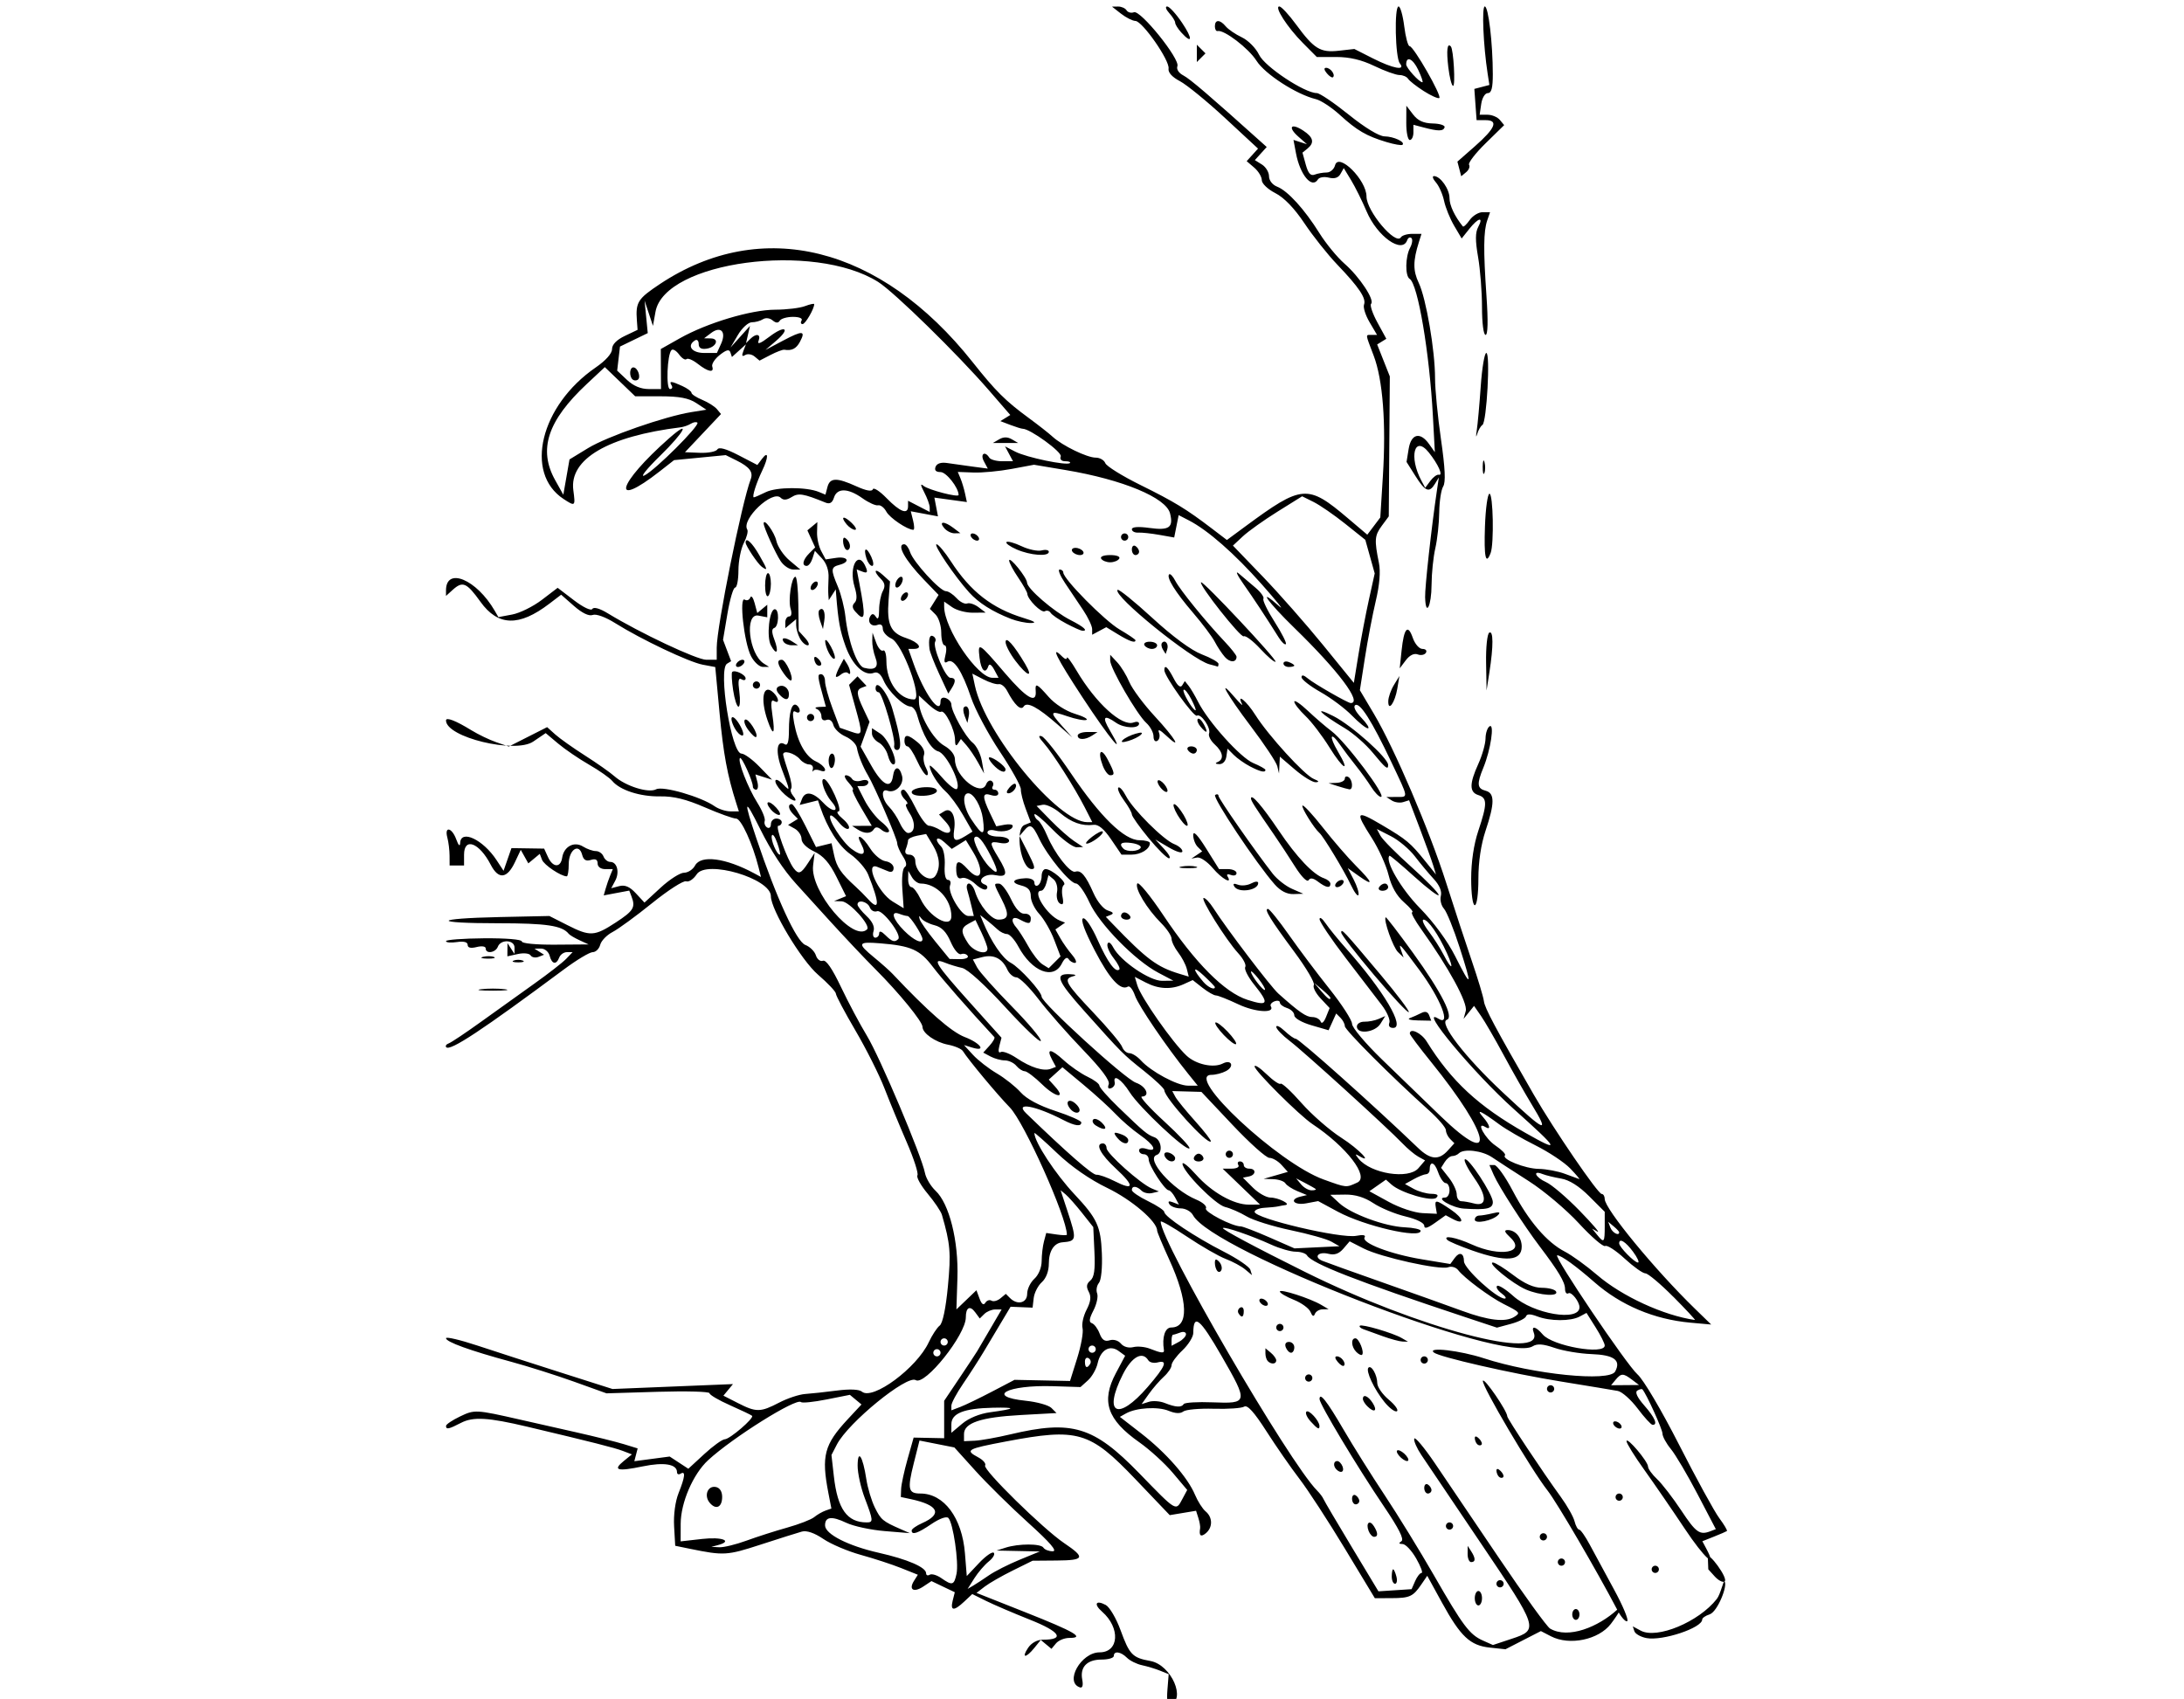 <?xml version="1.0" encoding="UTF-8" standalone="no"?>
<!-- Created with Inkscape (http://www.inkscape.org/) -->

<svg
   xmlns:dc="http://purl.org/dc/elements/1.1/"
   xmlns:cc="http://creativecommons.org/ns#"
   xmlns:rdf="http://www.w3.org/1999/02/22-rdf-syntax-ns#"
   xmlns:svg="http://www.w3.org/2000/svg"
   xmlns="http://www.w3.org/2000/svg"
   xmlns:sodipodi="http://sodipodi.sourceforge.net/DTD/sodipodi-0.dtd"
   xmlns:inkscape="http://www.inkscape.org/namespaces/inkscape"
   version="1.0"
   width="608"
   height="473"
   id="svg2282"
   sodipodi:version="0.32"
   inkscape:version="0.92.3 (2405546, 2018-03-11)"
   sodipodi:docname="bald_eagle.svg"
   inkscape:output_extension="org.inkscape.output.svg.inkscape">
  <sodipodi:namedview
     inkscape:window-height="663"
     inkscape:window-width="1358"
     inkscape:pageshadow="2"
     inkscape:pageopacity="0.0"
     guidetolerance="10.0"
     gridtolerance="10.0"
     objecttolerance="10.0"
     borderopacity="1.0"
     bordercolor="#666666"
     pagecolor="#ffffff"
     id="base"
     showgrid="false"
     inkscape:zoom="4.1953292"
     inkscape:cx="430.66526"
     inkscape:cy="88.101661"
     inkscape:window-x="0"
     inkscape:window-y="0"
     inkscape:current-layer="svg2282"
     inkscape:window-maximized="0" />
  <defs
     id="defs2285">
    <inkscape:perspective
       sodipodi:type="inkscape:persp3d"
       inkscape:vp_x="0 : 235.5 : 1"
       inkscape:vp_y="0 : 1000 : 0"
       inkscape:vp_z="362 : 235.5 : 1"
       inkscape:persp3d-origin="181 : 157 : 1"
       id="perspective2387" />
  </defs>
  <path
     d="m 324.986,470.612 0.358,-4.501 -2.36,-0.959 c -1.298,-0.527 -3.572,-1.217 -5.054,-1.533 -1.481,-0.315 -3.371,-1.251 -4.199,-2.079 -1.721,-1.721 -3.659,-1.986 -3.659,-0.501 0,0.553 -1.527,1.005 -3.394,1.005 -4.059,0 -6.065,2.067 -5.398,5.561 0.309,1.615 0.074,2.422 -0.635,2.189 -4.377,-1.435 0.292,-9.76 5.474,-9.76 5.42,0 5.832,-6.826 0.683,-11.33 -2.419,-2.116 -1.745,-3.342 1.023,-1.86 1.07,0.572 2.923,3.724 4.119,7.004 2.497,6.848 3.312,7.692 8.291,8.588 5.847,1.052 10.117,10.804 5.406,12.346 -0.613,0.201 -0.871,-1.446 -0.654,-4.169 z m -38.77,-11.834 c 0.911,-1.363 2.534,-2.261 4.086,-2.261 6.273,0 4.861,-2.22 -3.532,-5.552 -4.594,-1.824 -10.097,-4.181 -12.228,-5.238 l -3.875,-1.922 -2.219,2.085 c -2.897,2.722 -3.954,2.639 -3.228,-0.253 l 0.587,-2.338 -3.248,-1.549 -3.248,-1.549 -2.282,1.515 c -2.669,1.772 -4.135,0.879 -2.586,-1.577 l 1.078,-1.709 -4.631,-1.852 c -2.547,-1.019 -7.599,-2.671 -11.226,-3.672 -3.627,-1.001 -8.336,-3.001 -10.464,-4.445 -2.473,-1.678 -4.626,-2.418 -5.967,-2.049 -1.154,0.317 -6.325,1.951 -11.493,3.631 -9.363,3.044 -10.238,3.095 -19.747,1.145 l -4.02,-0.824 -0.308,-5.393 c -0.185,-3.234 0.318,-6.958 1.256,-9.303 1.806,-4.514 1.988,-6.259 0.559,-5.376 -0.553,0.342 -1.005,0.158 -1.005,-0.408 0,-2.253 -3.581,-2.862 -9.547,-1.624 -7.067,1.466 -8.443,1.082 -5.297,-1.48 l 2.283,-1.859 -2.517,-0.964 c -2.27,-0.87 -8.64,-2.484 -26.626,-6.748 -10.854,-2.573 -15.046,-2.819 -18.408,-1.08 -3.466,1.793 -4.207,1.942 -4.19,0.848 0.006,-0.415 1.763,-1.592 3.904,-2.618 4.057,-1.943 4.361,-1.927 16.685,0.874 3.316,0.754 10.325,2.339 15.576,3.522 5.251,1.184 11.264,2.681 13.364,3.327 l 3.817,1.175 -0.463,1.782 -0.463,1.782 4.919,-0.653 4.919,-0.652 2.596,1.701 2.596,1.701 4.433,-4.086 c 2.438,-2.247 5.009,-4.1 5.712,-4.116 1.41,-0.033 8.24,-5.906 7.605,-6.54 -0.218,-0.218 -2.975,-1.537 -6.125,-2.93 -3.15,-1.393 -5.728,-2.905 -5.728,-3.36 0,-0.455 -6.452,-0.633 -14.339,-0.396 l -14.339,0.431 -9.025,-3.243 c -4.964,-1.784 -12.869,-4.285 -17.567,-5.559 -11.419,-3.096 -18.088,-5.509 -18.088,-6.544 0,-0.468 3.957,0.461 8.793,2.062 4.836,1.602 15.265,4.975 23.175,7.495 l 14.382,4.583 16.77,-0.684 16.77,-0.684 -1.331,1.612 -1.331,1.612 4.054,2.068 c 5.09,2.597 6.238,2.584 11.46,-0.132 2.327,-1.21 5.587,-2.291 7.246,-2.403 1.658,-0.112 5.608,-0.54 8.777,-0.951 3.654,-0.474 6.227,-0.362 7.034,0.308 2.983,2.475 15.242,-6.589 18.589,-13.746 0.931,-1.99 2.301,-4.082 3.045,-4.649 0.84,-0.641 1.709,-4.8 2.294,-10.98 0.88,-9.304 0.672,-11.782 -1.673,-19.872 -0.277,-0.955 -2.059,-3.598 -3.96,-5.874 -1.901,-2.276 -3.186,-4.577 -2.854,-5.114 0.332,-0.537 -1.005,-4.677 -2.97,-9.2 -1.965,-4.523 -4.757,-11.283 -6.205,-15.022 -1.447,-3.739 -5.08,-10.974 -8.073,-16.078 -2.993,-5.104 -5.446,-9.732 -5.452,-10.285 -0.006,-0.553 -2.245,-2.928 -4.975,-5.279 -4.646,-4.001 -13.124,-18.118 -13.124,-21.854 0,-4.924 -17.949,-10.216 -20.653,-6.089 -0.883,1.348 -2.202,2.223 -2.93,1.944 -0.728,-0.279 -4.982,2.445 -9.453,6.055 -4.471,3.61 -9.436,7.239 -11.034,8.065 -1.597,0.826 -3.146,2.425 -3.441,3.552 -0.295,1.128 -1.233,2.05 -2.084,2.05 -0.852,0 -4.438,2.148 -7.97,4.773 -22.849,16.984 -31.747,22.867 -32.816,21.695 -0.309,-0.339 0.012,-0.821 0.714,-1.072 0.702,-0.251 4.772,-2.974 9.044,-6.051 4.272,-3.078 10.933,-7.846 14.802,-10.598 3.869,-2.751 7.843,-5.845 8.832,-6.875 l 1.798,-1.873 h -1.578 c -0.868,0 -1.838,0.678 -2.156,1.507 -0.809,2.109 -2.042,1.877 -2.664,-0.502 -0.289,-1.105 -1.359,-2.003 -2.378,-1.994 l -1.853,0.015 1.34,0.85 1.34,0.85 -1.559,0.598 c -0.858,0.329 -1.843,0.139 -2.19,-0.421 -0.35,-0.566 -1.929,-0.735 -3.549,-0.379 l -2.919,0.641 0.015,-1.838 0.015,-1.838 0.974,1.507 0.974,1.507 0.015,-1.759 c 0.019,-2.191 -3.822,-2.399 -4.646,-0.251 -0.647,1.687 -3.378,2.078 -3.378,0.483 0,-0.591 -1.064,-0.757 -2.512,-0.394 -1.653,0.415 -2.512,0.211 -2.512,-0.597 0,-0.793 -1.068,-1.071 -3.015,-0.785 -1.658,0.243 -3.015,0.125 -3.015,-0.262 0,-0.387 4.748,-0.743 10.552,-0.791 6.135,-0.05 10.552,0.317 10.552,0.879 0,0.552 3.977,0.936 9.295,0.897 l 9.295,-0.068 -2.512,-1.16 c -1.382,-0.638 -2.738,-1.444 -3.015,-1.791 -1.829,-2.297 -6.148,-2.942 -19.697,-2.942 -18.545,0 -18.185,-1.33 0.468,-1.727 l 13.84,-0.295 4.956,2.514 c 6.391,3.242 7.592,3.178 13.558,-0.727 4.949,-3.24 5.518,-4.188 4.345,-7.243 l -0.619,-1.613 -3.555,0.667 -3.555,0.667 0.542,-1.899 c 0.298,-1.045 0.868,-2.691 1.266,-3.658 l 0.724,-1.759 h -2.117 c -1.253,0 -2.117,-0.643 -2.117,-1.575 0,-1.083 -0.589,-1.388 -1.885,-0.977 -1.343,0.426 -2.039,0.011 -2.419,-1.444 -0.882,-3.374 -3.735,-1.391 -3.735,2.596 0,1.875 -0.249,3.41 -0.552,3.41 -1.596,0 -6.324,-3.162 -6.875,-4.598 l -0.636,-1.658 -1.593,1.322 -1.593,1.322 -1.053,-1.882 -1.053,-1.882 -1.616,3.423 c -2.19,4.639 -4.583,4.905 -6.731,0.749 -3.189,-6.171 -7.44,-7.786 -7.44,-2.826 v 3.015 h -2.01 -2.01 l -0.014,-2.763 c -0.008,-1.52 -0.286,-3.781 -0.62,-5.025 -0.87,-3.247 1.269,-2.814 2.48,0.502 0.636,1.741 1.039,2.113 1.089,1.005 0.175,-3.873 6.378,-0.943 10.137,4.787 l 1.944,2.963 1.1,-3.155 1.1,-3.155 4.55,0.069 4.55,0.069 1.071,2.352 c 1.341,2.944 3.52,3.051 3.945,0.193 0.468,-3.143 3.332,-4.671 5.831,-3.11 1.1,0.687 2.698,1.249 3.552,1.249 0.854,0 1.813,0.678 2.131,1.507 0.318,0.829 1.16,1.507 1.871,1.507 1.909,0 2.666,2.859 1.39,5.244 l -1.115,2.084 2.233,-0.584 c 1.594,-0.417 2.918,0.155 4.627,1.999 l 2.394,2.583 4.509,-4.156 c 2.48,-2.286 5.408,-4.156 6.506,-4.156 1.098,0 2.481,-0.904 3.073,-2.01 1.612,-3.012 8.544,-2.096 16.461,2.176 l 1.89,1.02 -0.664,-2.644 c -1.666,-6.638 -4.874,-13.616 -6.259,-13.616 -0.82,0 -4.744,-1.411 -8.721,-3.136 -5.232,-2.269 -8.677,-3.111 -12.463,-3.048 -5.548,0.093 -11.163,-1.723 -13.305,-4.303 -0.712,-0.857 -3.615,-2.895 -6.452,-4.527 -2.837,-1.632 -6.714,-4.276 -8.615,-5.876 l -3.457,-2.908 -3.466,2.352 c -5.085,3.451 -24.289,-1.203 -24.289,-5.886 0,-0.988 2.723,0.065 7.034,2.72 1.934,1.191 5.077,2.702 6.984,3.357 l 3.467,1.191 5.333,-2.698 5.333,-2.698 2.254,2.027 c 1.239,1.115 4.967,3.757 8.283,5.871 3.316,2.115 7.004,4.708 8.195,5.764 3.135,2.778 9.501,4.774 11.617,3.642 1.875,-1.004 12.508,2.075 16.272,4.711 1.126,0.789 3.108,1.434 4.404,1.434 h 2.356 l -0.723,-2.261 c -2.479,-7.758 -3.593,-13.77 -4.652,-25.115 l -1.195,-12.805 -3.486,-0.654 c -3.841,-0.721 -17.108,-7.018 -24.365,-11.566 -2.722,-1.706 -5.317,-2.648 -6.278,-2.28 -1.036,0.398 -2.949,-0.523 -5.207,-2.506 l -3.57,-3.134 -3.285,2.506 c -8.438,6.436 -14.285,6.274 -19.175,-0.533 -3.862,-5.375 -4.952,-5.839 -7.759,-3.298 l -1.838,1.663 v -1.54 c 0,-6.627 8.521,-3.058 13.575,5.687 l 1.013,1.754 3.852,-0.723 c 2.119,-0.397 5.83,-2.233 8.248,-4.078 l 4.396,-3.355 4.519,3.449 c 2.632,2.009 4.781,3.025 5.147,2.432 0.385,-0.624 2.051,-0.149 4.308,1.228 8.987,5.482 24.773,12.923 27.415,12.923 h 2.895 v -3.383 c 0,-5.781 6.971,-40.333 9.455,-46.862 0.766,-2.014 -0.3,-3.435 -3.928,-5.235 l -3.015,-1.496 -7.195,0.697 -7.195,0.697 -3.859,3.025 c -13.988,10.967 -11.982,3.631 2.493,-9.119 6.221,-5.479 4.331,-1.804 -2.509,4.881 -3.771,3.685 -5.727,6.144 -4.345,5.464 2.96,-1.457 15.465,-13.931 14.717,-14.68 -0.283,-0.283 -1.102,-0.151 -1.82,0.292 -0.718,0.444 -1.992,0.892 -2.83,0.996 -20.225,2.504 -31.05,8.847 -29.887,17.513 0.607,4.522 0.541,4.581 -2.722,2.443 -11.033,-7.229 -6.442,-26.023 8.944,-36.609 2.799,-1.925 4.554,-3.896 4.554,-5.111 0,-1.275 1.263,-2.58 3.554,-3.673 l 3.554,-1.695 -0.189,-2.56 c -0.378,-5.127 0.224,-6.085 6.395,-10.185 28.36,-18.842 61.416,-10.603 87.037,21.694 6.446,8.125 9.165,10.832 15.702,15.626 2.599,1.907 5.569,4.239 6.599,5.184 2.718,2.491 9.579,5.82 11.997,5.82 1.145,0 2.347,0.691 2.671,1.537 0.324,0.845 4.719,3.578 9.766,6.072 9.464,4.678 12.781,6.7 19.921,12.146 l 4.162,3.174 5.108,-3.765 c 15.86,-11.688 17.345,-11.807 28.587,-2.279 l 5.39,4.569 1.81,-2.399 1.81,-2.399 0.721,-11.542 c 0.917,-14.669 -0.011,-26.789 -2.565,-33.509 -2.389,-6.286 -2.342,-5.772 -0.531,-5.772 h 1.473 l -2.08,-3.526 c -1.144,-1.939 -1.841,-4.148 -1.549,-4.909 0.669,-1.744 -1.364,-4.783 -7.467,-11.161 -2.644,-2.763 -6.754,-7.936 -9.132,-11.495 -2.798,-4.187 -5.654,-7.148 -8.093,-8.389 -2.098,-1.068 -3.768,-2.667 -3.768,-3.606 0,-0.928 -0.946,-2.498 -2.103,-3.488 l -2.103,-1.8 1.581,-1.747 1.581,-1.747 -9.151,-8.484 c -5.033,-4.666 -10.702,-9.298 -12.597,-10.294 -2.183,-1.147 -3.342,-2.436 -3.162,-3.517 0.368,-2.216 -7.254,-13.168 -9.219,-13.247 -0.829,-0.033 -2.638,-0.945 -4.02,-2.026 l -2.512,-1.965 1.699,-0.022 c 0.935,-0.012 1.998,0.461 2.363,1.051 0.365,0.59 1.29,0.833 2.056,0.539 1.808,-0.694 12.858,13.018 12.095,15.008 -0.324,0.845 0.365,1.914 1.672,2.594 1.84,0.957 7.296,5.627 21.752,18.62 l 1.44,1.294 -1.651,1.825 -1.651,1.825 1.97,1.23 c 1.083,0.677 1.97,2.142 1.97,3.256 0,1.17 0.956,2.399 2.261,2.909 2.945,1.15 7.616,6.28 11.755,12.91 1.82,2.916 4.977,6.759 7.017,8.542 4.171,3.646 8.445,10.107 7.386,11.166 -0.383,0.383 0.414,2.731 1.771,5.216 l 2.468,4.519 -1.274,0.788 -1.274,0.788 1.761,4.451 1.761,4.451 -0.146,19.48 -0.146,19.48 -1.948,2.635 c -1.999,2.703 -2.093,3.931 -0.791,10.341 0.487,2.397 0.179,6.116 -0.873,10.552 -0.894,3.767 -2.257,10.905 -3.029,15.861 l -1.404,9.012 3.903,6.57 c 5.712,9.614 15.458,32.406 20.122,47.052 2.236,7.022 5.456,16.837 7.155,21.811 1.7,4.974 3.207,9.99 3.35,11.146 0.239,1.938 3.15,7.395 13.888,26.036 5.564,9.658 17.854,27.635 18.894,27.635 0.468,0 0.851,0.633 0.851,1.408 0,2.734 13.909,19.649 25.123,30.553 l 4.522,4.397 -5.749,-0.518 c -10.14,-0.913 -19.393,-4.813 -26.775,-11.284 -5.147,-4.512 -9.245,-7.473 -10.343,-7.473 -1.239,0 19.34,30.526 22.355,33.162 1.628,1.423 6.647,9.918 11.578,19.596 4.787,9.396 9.819,18.583 11.181,20.415 1.362,1.833 2.318,3.45 2.124,3.595 -0.194,0.145 -1.811,0.844 -3.594,1.553 l -3.241,1.29 1.046,1.954 c 3.294,6.155 -0.569,2.642 -5.888,-5.355 -3.433,-5.161 -8.507,-12.549 -11.276,-16.417 -2.769,-3.868 -5.016,-7.486 -4.993,-8.039 0.055,-1.356 5.989,5.651 5.989,7.071 0,0.615 1.132,2.182 2.515,3.481 1.383,1.299 4.408,5.222 6.723,8.717 4.115,6.214 5.143,6.943 8.156,5.787 l 1.479,-0.568 -5.086,-9.733 c -2.797,-5.353 -6.139,-11.011 -7.426,-12.573 -1.287,-1.562 -2.34,-3.499 -2.34,-4.304 0,-1.201 -4.475,-11.064 -5.581,-12.3 -0.173,-0.194 -0.812,-0.044 -1.42,0.331 -0.711,0.44 -0.018,1.921 1.943,4.155 2.956,3.367 3.842,5.445 2.295,5.381 -0.415,-0.017 -2.281,-2.058 -4.147,-4.535 -1.866,-2.477 -4.353,-4.684 -5.527,-4.903 -1.174,-0.22 -8.239,-1.389 -15.7,-2.598 -14.048,-2.276 -34.026,-6.839 -35.527,-8.114 -1.892,-1.607 7.317,-0.54 13.922,1.613 13.809,4.5 34.996,6.639 36.574,3.692 1.688,-3.155 -0.317,-4.623 -6.625,-4.852 -3.216,-0.117 -7.824,-0.893 -10.24,-1.726 -3.23,-1.113 -4.849,-1.228 -6.118,-0.436 -7.844,4.899 -89.197,-26.513 -94.545,-36.506 -0.564,-1.054 -2.092,-1.898 -3.434,-1.898 -1.33,0 -2.745,-0.529 -3.144,-1.176 -0.491,-0.794 -0.176,-0.964 0.969,-0.525 l 1.695,0.651 -1.064,-1.987 c -0.585,-1.093 -1.387,-1.99 -1.782,-1.994 -1.084,-0.01 -5.575,-6.93 -5.575,-8.59 0,-0.799 -0.603,-1.452 -1.34,-1.452 -0.737,0 -1.34,-0.483 -1.34,-1.073 0,-0.615 0.857,-0.801 2.01,-0.435 3.247,1.031 2.311,-1.024 -1.759,-3.859 -2.073,-1.444 -5.118,-4.064 -6.768,-5.823 -1.65,-1.759 -5.658,-5.41 -8.908,-8.115 l -5.908,-4.917 -1.903,1.722 -1.903,1.722 1.677,1.853 c 3.247,3.588 0.265,3.172 -3.48,-0.486 -2.086,-2.037 -4.283,-3.703 -4.883,-3.703 -0.6,0 -1.654,-0.678 -2.342,-1.507 -0.688,-0.829 -2.13,-1.507 -3.204,-1.507 -1.074,0 -2.865,-0.488 -3.98,-1.085 l -2.027,-1.085 1.752,-1.936 c 0.964,-1.065 1.566,-2.136 1.34,-2.381 -7.342,-7.926 -14.492,-16.094 -17.131,-19.57 -3.619,-4.767 -6.036,-5.844 -14.685,-6.544 -6.253,-0.507 -6.455,-0.013 -1.619,3.967 2.011,1.655 4.296,3.687 5.077,4.516 9.835,10.443 16.405,16.195 20.11,17.61 4.418,1.687 6.181,4.201 2.057,2.933 l -2.261,-0.695 2.512,2.733 c 1.382,1.503 4.358,3.818 6.614,5.145 2.256,1.327 5.249,3.701 6.652,5.275 1.644,1.845 5.097,3.697 9.716,5.212 3.941,1.292 7.166,2.719 7.166,3.171 0,1.229 -1.771,0.997 -4.954,-0.649 -7.848,-4.058 -13.751,-5.126 -10.391,-1.879 11.38,10.996 18.47,17.194 19.556,17.095 0.724,-0.066 3.006,0.739 5.071,1.789 5.465,2.778 5.604,1.34 0.34,-3.512 -4.321,-3.983 -5.869,-6.997 -3.594,-6.997 0.553,0 1.005,0.592 1.005,1.316 0,1.473 9.446,9.907 12.561,11.215 l 2.01,0.844 -1.865,0.441 c -1.026,0.243 -2.36,-0.053 -2.964,-0.658 -1.337,-1.337 -2.707,-1.43 -2.707,-0.184 0,0.503 2.035,1.9 4.522,3.104 2.487,1.204 4.522,2.569 4.522,3.033 0,1.247 8.555,6.95 16.508,11.004 3.829,1.952 7.173,4.227 7.432,5.056 l 0.471,1.507 -1.905,-1.593 c -1.048,-0.876 -3.488,-2.193 -5.423,-2.926 -1.934,-0.733 -6.796,-3.531 -10.803,-6.218 -4.007,-2.687 -7.286,-4.56 -7.286,-4.162 0,5.605 35.76,67.097 43.55,74.887 0.741,0.741 1.533,1.793 1.76,2.338 0.227,0.545 3.762,6.55 7.857,13.346 l 7.444,12.355 4.615,-0.3 4.615,-0.3 0.992,-2.261 c 0.546,-1.244 1.35,-2.261 1.789,-2.261 0.438,0 -0.234,-1.805 -1.494,-4.012 -1.26,-2.207 -2.969,-4.022 -3.798,-4.035 -1.057,-0.016 -1.153,-0.248 -0.321,-0.778 0.819,-0.521 -0.708,-3.551 -4.928,-9.782 -7.282,-10.753 -17.864,-28.387 -17.864,-29.77 0,-2.082 2,0.452 6.655,8.432 2.66,4.56 7.835,12.812 11.501,18.339 3.666,5.527 9.801,15.507 13.634,22.177 8.158,14.197 9.957,16.595 13.699,18.261 l 2.78,1.238 5.255,-1.745 c 7.526,-2.499 7.423,-2.818 -8.496,-26.402 -7.908,-11.715 -15.423,-22.862 -16.699,-24.772 -1.277,-1.909 -2.16,-3.955 -1.963,-4.545 0.197,-0.59 2.779,2.494 5.739,6.855 2.96,4.36 11.031,16.294 17.936,26.519 6.905,10.225 13.265,19.007 14.133,19.516 5.106,2.993 13.491,-0.506 18.687,-5.257 2.4,-2.194 0.306,1.236 -1.747,3.927 -3.398,4.453 -11.528,6.147 -16.691,3.477 l -2.806,-1.451 -4.932,2.531 -4.932,2.531 -4.333,-0.461 c -5.51,-0.586 -8.144,-3.061 -13.347,-12.54 l -4.092,-7.456 -1.617,2.366 c -2.344,3.429 -3.235,3.84 -8.357,3.858 l -4.614,0.015 -8.35,-13.817 c -4.592,-7.6 -10.278,-16.333 -12.635,-19.407 -2.357,-3.074 -6.493,-9.036 -9.192,-13.249 -3.433,-5.359 -5.295,-7.42 -6.199,-6.861 -0.71,0.439 -4.533,0.703 -8.494,0.587 -3.961,-0.116 -7.768,0.229 -8.458,0.765 -0.823,0.64 -2.222,0.576 -4.062,-0.186 -2.994,-1.24 -9.023,-0.878 -11.866,0.713 l -1.726,0.966 5.966,4.633 c 6.895,5.355 12.943,12.253 14.947,17.049 0.768,1.839 2.101,3.928 2.962,4.642 1.983,1.646 2.01,4.458 0.058,6.078 -1.403,1.164 -1.959,0.689 -1.592,-1.36 0.085,-0.472 -0.135,-1.767 -0.488,-2.878 l -0.641,-2.02 -3.664,0.61 -3.664,0.61 -9.547,-10.004 c -12.744,-13.354 -15.997,-14.303 -36.039,-10.508 -10.941,2.071 -11.508,2.397 -7.709,4.43 1.363,0.729 2.217,1.748 1.898,2.265 -0.693,1.122 16.126,17.64 21.993,21.599 6.003,4.051 5.699,4.787 -2,4.852 l -6.783,0.057 -5.527,2.731 c -3.04,1.502 -6.55,3.517 -7.801,4.479 l -2.274,1.748 13.6,5.391 c 13.785,5.465 16.659,7.142 12.234,7.142 -1.347,0 -3.016,0.684 -3.71,1.52 l -1.261,1.52 -1.489,-1.236 -1.489,-1.236 -1.804,2.228 c -2.356,2.91 -3.674,2.885 -1.723,-0.033 z m -10.921,-20.182 c 1.599,-1.108 5.442,-3.059 8.542,-4.333 l 5.635,-2.318 -6.029,-0.124 -6.029,-0.124 2.512,-0.805 c 3.647,-1.168 9.83,-1.168 10.552,0 0.342,0.553 1.506,1.005 2.588,1.005 1.377,0 -0.676,-2.388 -6.842,-7.957 -4.845,-4.376 -11.449,-10.881 -14.675,-14.455 l -5.866,-6.498 -4.855,-0.96 -4.855,-0.96 -1.614,6.426 c -1.788,7.119 -1.518,8.326 1.864,8.326 6.58,0 11.613,6.76 12.408,16.665 l 0.507,6.311 3.398,-3.603 c 1.869,-1.982 3.725,-3.277 4.124,-2.877 0.399,0.399 -0.229,1.486 -1.395,2.415 -1.166,0.929 -2.968,3.029 -4.005,4.666 l -1.884,2.976 1.507,-0.88 c 0.829,-0.484 2.815,-1.787 4.414,-2.895 z m -9.01,-0.419 c 0.674,-3.167 -0.944,-14.232 -2.277,-15.565 -0.518,-0.518 -2.48,0.187 -4.686,1.684 -3.872,2.627 -5.525,3.171 -5.525,1.816 0,-0.418 1.316,-1.342 2.924,-2.054 5.734,-2.538 4.549,-5.03 -3.175,-6.683 l -2.763,-0.591 0.08,-2.242 c 0.044,-1.233 0.846,-4.955 1.782,-8.271 l 1.701,-6.029 4.248,0.087 4.248,0.087 v -5.207 -5.207 l 4.271,-6.362 c 2.349,-3.499 4.56,-6.848 4.914,-7.441 0.354,-0.594 2.031,-3.453 3.727,-6.355 l 3.083,-5.276 h -1.767 c -0.972,0 -2.34,0.565 -3.041,1.256 l -1.274,1.256 -1.288,-1.743 c -1.459,-1.975 -2.596,-1.341 -2.596,1.448 0,4.822 -11.36,19.052 -13.938,17.459 -2.449,-1.514 -18.802,11.831 -21.945,17.907 l -1.521,2.942 0.673,5.947 c 1.03,9.101 3.68,12.816 9.143,12.816 1.888,0 1.849,-0.481 -0.55,-6.794 -1.105,-2.908 -1.996,-6.977 -1.979,-9.044 0.039,-4.773 1.451,-2.566 2.419,3.779 0.379,2.487 1.453,6.064 2.386,7.948 1.669,3.37 2.207,3.817 7.224,6.008 l 2.512,1.097 -7.034,-0.58 c -3.869,-0.319 -8.662,-1.354 -10.652,-2.301 -4.093,-1.947 -5.933,-1.722 -5.922,0.725 0.011,2.426 6.414,5.69 14.945,7.619 8.018,1.813 13.184,4.045 13.184,5.698 0,0.571 0.451,0.759 1.003,0.418 0.552,-0.341 2.009,0.085 3.238,0.946 3.051,2.137 3.546,1.996 4.227,-1.198 z m -58.5,-9.233 c 2.922,-1.071 8.027,-2.707 11.343,-3.634 3.316,-0.928 6.708,-2.244 7.537,-2.924 0.829,-0.681 2.244,-1.497 3.145,-1.815 l 1.638,-0.577 -0.84,-4.349 c -1.993,-10.313 -1.166,-13.455 5.399,-20.515 l 3.82,-4.107 -1.616,-1.341 -1.616,-1.341 -6.521,1.296 c -3.587,0.713 -6.78,1.037 -7.097,0.72 -1.247,-1.247 -19.032,9.89 -25.857,16.192 -4.18,3.86 -7.614,11.826 -7.626,17.689 l -0.01,4.903 6.029,-0.682 c 5.62,-0.636 8.645,0.597 4.271,1.74 l -1.759,0.46 2.223,0.117 c 1.223,0.064 4.614,-0.76 7.537,-1.831 z m -10.224,-10.568 c -1.65,-1.989 -0.543,-4.813 1.717,-4.378 1.096,0.211 1.762,1.252 1.762,2.754 0,2.912 -1.737,3.723 -3.479,1.624 z m 131.602,-1.047 1.342,-2.508 -4.028,-4.777 c -2.215,-2.627 -6.405,-6.45 -9.312,-8.495 -8.958,-6.303 -10.688,-11.41 -6.52,-19.24 l 2.584,-4.853 -1.816,-1.328 c -2.455,-1.795 -5.027,-0.297 -5.839,3.401 -0.353,1.605 -1.571,3.757 -2.708,4.782 l -2.067,1.863 -7.674,-0.239 c -12.781,-0.398 -18.889,2.888 -7.544,4.059 3.144,0.324 6.352,1.226 7.129,2.004 l 1.414,1.414 -10.02,0.552 c -11.034,0.608 -15.736,2.188 -15.736,5.288 v 1.996 l 3.015,-0.137 c 1.658,-0.075 6.095,-0.867 9.86,-1.759 17.196,-4.073 23.196,-2.264 35.911,10.829 10.487,10.797 10.16,10.603 12.009,7.15 z m -53.504,-24.14 c 7.193,-0.969 7.456,-1.411 0.749,-1.26 -8.094,0.182 -11.556,1.561 -11.556,4.603 v 2.381 l 3.019,-2.541 c 1.845,-1.553 4.874,-2.791 7.788,-3.183 z m 0.473,-5.726 6.305,-3.3 7.723,0.161 7.723,0.161 2,-6.37 c 1.1,-3.504 1.768,-7.254 1.486,-8.334 -0.282,-1.08 0.217,-3.377 1.111,-5.105 1.185,-2.291 1.35,-3.654 0.61,-5.036 -0.748,-1.398 -0.631,-2.213 0.446,-3.108 1.081,-0.897 1.378,-2.991 1.141,-8.052 l -0.319,-6.84 -3.134,-3.957 c -1.724,-2.177 -3.771,-4.486 -4.55,-5.132 l -1.415,-1.175 1.88,5.698 c 2.673,8.101 2.613,8.483 -1.386,8.803 -2.325,0.186 -3.768,2.447 -3.768,5.902 0,2.124 -0.745,4.107 -1.953,5.201 -1.074,0.972 -2.092,2.964 -2.261,4.427 l -0.308,2.659 -3.064,-0.126 -3.064,-0.126 -2.463,4.126 c -1.354,2.269 -3.593,6.018 -4.975,8.33 -1.382,2.313 -3.982,6.356 -5.778,8.985 -1.796,2.629 -3.266,5.37 -3.266,6.091 v 1.31 l 2.488,-0.946 c 1.368,-0.52 5.325,-2.431 8.793,-4.246 z m 43.37,-1.31 c 5,-5.792 5.732,-7.615 2.743,-6.833 -1.043,0.273 -2.2,0.004 -2.572,-0.597 -1.628,-2.634 -4.588,-1.002 -7.072,3.899 -5.616,11.082 -1.456,13.211 6.901,3.531 z m 10.032,4.759 c 0.268,-0.433 3.88,-0.651 8.028,-0.484 9.928,0.399 9.987,0.103 2.547,-12.832 -6.06,-10.536 -7.871,-12.022 -7.913,-6.493 -0.008,1.107 -1.372,3.294 -3.03,4.858 -1.658,1.565 -3.015,3.415 -3.015,4.112 0,0.697 -0.953,2.128 -2.118,3.181 -1.165,1.053 -3.042,3.21 -4.17,4.793 l -2.052,2.879 2.015,-0.639 c 1.108,-0.352 3.098,-0.206 4.422,0.323 3.035,1.214 4.666,1.307 5.287,0.302 z m 124.802,-6.781 c -2.443,-1.848 -3.024,-1.844 -4.581,0.032 l -1.251,1.507 3.891,-0.032 3.891,-0.032 z M 303.497,379.711 c 0.318,-0.515 0.119,-1.22 -0.443,-1.567 -0.562,-0.347 -1.021,0.074 -1.021,0.935 0,1.765 0.603,2.025 1.464,0.631 z m -41.661,-3.084 c 0,-0.553 -0.452,-1.005 -1.005,-1.005 -0.553,0 -1.005,0.452 -1.005,1.005 0,0.553 0.452,1.005 1.005,1.005 0.553,0 1.005,-0.452 1.005,-1.005 z m 43.211,-1.005 c 0,-0.553 -0.452,-1.005 -1.005,-1.005 -0.553,0 -1.005,0.452 -1.005,1.005 0,0.553 0.452,1.005 1.005,1.005 0.553,0 1.005,-0.452 1.005,-1.005 z m 18.974,0.251 c -0.566,-3.584 0.306,-6.281 2.03,-6.281 4.957,0 4.743,-7.356 -0.551,-18.915 -1.854,-4.047 -3.37,-7.675 -3.37,-8.062 0,-2.533 -7.039,-8.56 -13.854,-11.861 -4.938,-2.392 -10.031,-5.932 -14.032,-9.75 -3.454,-3.297 -6.281,-5.793 -6.281,-5.546 0,2.476 5.816,11.353 11.195,17.088 6.263,6.677 7.274,8.857 7.586,16.357 0.167,4.014 -0.178,7.508 -0.817,8.278 -0.608,0.733 -0.832,2.045 -0.498,2.916 0.334,0.871 -0.127,3.005 -1.025,4.742 -1.197,2.315 -1.312,3.265 -0.43,3.559 0.661,0.22 1.626,1.514 2.143,2.875 0.683,1.798 1.451,2.312 2.808,1.882 1.075,-0.341 2.403,0.053 3.129,0.928 0.748,0.901 2.146,1.298 3.431,0.976 1.193,-0.3 3.29,-0.098 4.658,0.448 3.108,1.24 4.029,1.327 3.877,0.367 z m 122.717,-1.276 c 0,-0.564 -1.142,-2.834 -2.538,-5.046 l -2.538,-4.021 -1.918,1.026 c -2.489,1.332 -8.202,1.312 -11.761,-0.041 -1.945,-0.74 -2.916,-0.745 -3.158,-0.018 -0.192,0.577 -2.094,1.52 -4.226,2.094 l -3.876,1.044 -8.858,-2.941 c -30.189,-10.021 -42.584,-14.86 -44.021,-17.185 -0.346,-0.561 -1.759,-1.019 -3.138,-1.019 -1.379,0 -4.436,-0.878 -6.793,-1.952 -5.525,-2.517 -13.011,-5.094 -13.468,-4.637 -0.342,0.342 9.134,5.407 22.888,12.235 31.543,15.657 66.757,25.003 63.644,16.891 -0.787,-2.051 0.564,-1.769 2.518,0.525 2.728,3.203 17.244,5.767 17.244,3.046 z m -182.893,-0.985 c 0,-0.553 -0.452,-1.005 -1.005,-1.005 -0.553,0 -1.005,0.452 -1.005,1.005 0,0.553 0.452,1.005 1.005,1.005 0.553,0 1.005,-0.452 1.005,-1.005 z m 66.324,-2.153 c 0,-0.592 -0.715,-0.803 -1.59,-0.467 -0.874,0.335 -1.779,0.61 -2.01,0.61 -0.231,0 -0.42,0.694 -0.42,1.543 v 1.543 l 2.01,-1.076 c 1.105,-0.592 2.01,-1.56 2.01,-2.153 z m 91.417,-4.842 c 1.738,-1.099 1.614,-1.248 -2.986,-3.566 -3.905,-1.969 -10.949,-7.214 -12.667,-9.433 -0.614,-0.794 -1.844,-1.154 -2.752,-0.805 -2.273,0.872 -18.782,-2.782 -23.544,-5.211 l -3.913,-1.996 -1.744,2.036 c -1.222,1.427 -2.456,1.858 -4.126,1.439 -2.83,-0.71 -4.267,0.888 -1.746,1.94 0.964,0.402 8.536,3.121 16.826,6.04 8.29,2.92 18.239,6.472 22.108,7.894 7.356,2.703 12.047,3.24 14.542,1.662 z m 44.245,-5.566 c -3.561,-3.593 -7.062,-6.532 -7.781,-6.532 -0.719,0 -3.312,-1.848 -5.763,-4.106 -2.45,-2.259 -4.888,-3.839 -5.418,-3.511 -0.53,0.327 -3.828,-2.514 -7.33,-6.314 -3.502,-3.8 -9.759,-9.076 -13.904,-11.723 -4.145,-2.648 -8.762,-5.646 -10.26,-6.663 -2.756,-1.872 -7.871,-2.477 -9.252,-1.095 -0.415,0.415 -1.232,0.754 -1.817,0.754 -0.585,0 -1.527,0.736 -2.095,1.636 l -1.032,1.636 2.179,2.77 c 1.198,1.523 2.179,3.613 2.179,4.644 0,1.031 0.565,1.88 1.256,1.888 0.691,0.008 2.268,0.285 3.505,0.616 3.664,0.982 3.723,-1.95 0.143,-7.029 -1.793,-2.544 -2.989,-4.895 -2.658,-5.226 0.851,-0.851 7.803,9.719 7.803,11.863 0,1.863 -1.689,2.249 -8.039,1.835 -3.265,-0.213 -8.143,-3.078 -5.24,-3.078 0.671,0 1.22,-0.904 1.22,-2.01 0,-1.105 -0.476,-2.01 -1.057,-2.01 -0.581,0 -1.538,-1.38 -2.126,-3.066 -1.003,-2.878 -2.344,-3.231 -2.344,-0.619 0,0.645 -0.452,1.188 -1.005,1.208 -0.553,0.02 -2.098,0.641 -3.435,1.382 l -2.43,1.346 2.43,1.346 c 1.336,0.74 3.538,1.362 4.892,1.382 1.707,0.025 2.141,0.357 1.415,1.083 -1.196,1.196 -9.865,-1.336 -12.475,-3.644 l -1.564,-1.382 -2.302,1.613 -2.302,1.613 5.374,2.95 c 3.001,1.647 7.149,3.034 9.393,3.14 l 4.02,0.19 -0.295,-1.759 c -0.384,-2.286 0.021,-2.225 4.227,0.629 3.576,2.426 3.912,4.414 0.432,2.552 l -1.904,-1.019 -2.988,2.128 c -2.093,1.49 -2.988,1.727 -2.988,0.79 0,-0.783 -2.165,-1.852 -5.223,-2.579 -2.873,-0.682 -6.891,-2.345 -8.93,-3.694 -2.493,-1.65 -5.066,-2.434 -7.859,-2.395 l -4.153,0.057 2.487,2.305 c 3.255,3.017 12.694,6.505 18.259,6.747 2.428,0.106 4.414,0.546 4.414,0.978 0,2.283 -15.662,-1.333 -23.057,-5.323 l -5.471,-2.952 -3.322,0.623 c -3.433,0.644 -4.877,-1.093 -1.564,-1.881 l 1.759,-0.418 -2.666,-1.101 c -1.466,-0.606 -2.963,-1.581 -3.325,-2.168 -0.363,-0.587 -1.876,-1.108 -3.364,-1.158 l -2.704,-0.091 3.371,-0.97 3.371,-0.97 -1.768,-1.954 c -0.973,-1.075 -2.489,-1.952 -3.371,-1.95 -0.882,0.002 -5.5,-4.13 -10.263,-9.182 l -8.66,-9.186 -4.055,-0.113 -4.055,-0.113 0.85,1.587 c 0.468,0.873 2.969,3.943 5.557,6.822 2.589,2.879 4.536,5.406 4.327,5.615 -0.983,0.983 -12.94,-12.195 -12.94,-14.262 0,-0.471 -2.533,-2.872 -5.628,-5.335 -5.936,-4.722 -6.062,-4.849 -16.731,-16.797 -7.462,-8.357 -8.251,-10.353 -4.02,-10.174 1.7,0.072 2.087,0.293 1.005,0.576 -2.822,0.737 -2.175,1.905 5.611,10.121 4.053,4.277 7.657,8.568 8.008,9.536 0.351,0.967 1.261,1.759 2.022,1.759 0.761,0 2.198,0.9 3.194,2.001 2.826,3.123 10.133,7.043 13.128,7.043 h 2.713 l -2.637,-3.266 c -6.018,-7.452 -13.841,-18.951 -14.837,-21.808 -0.587,-1.684 -1.466,-2.815 -1.953,-2.513 -2.039,1.26 -5.108,-2.077 -9.253,-10.061 -2.848,-5.486 -3.995,-8.648 -3.241,-8.937 0.664,-0.255 2.409,2.34 4.055,6.029 2.774,6.22 4.999,9.237 6.042,8.193 0.271,-0.271 -0.455,-1.696 -1.612,-3.168 -1.157,-1.471 -1.918,-3.235 -1.69,-3.919 0.254,-0.762 0.877,-0.381 1.606,0.982 2.032,3.796 10.148,9.33 13.61,9.279 l 3.121,-0.045 -4.202,-2.216 c -6.491,-3.423 -16.398,-13.534 -19.154,-19.55 -1.329,-2.902 -3.007,-5.276 -3.729,-5.276 -1.668,0 -7.937,-7.608 -10.228,-12.412 -1.923,-4.033 -2.562,-4.363 -4.327,-2.235 l -1.187,1.431 2.069,4.056 c 2.264,4.439 2.445,5.143 1.316,5.137 -2.99,-0.015 -4.806,-11.127 -2.006,-12.275 l 1.763,-0.723 -1.426,-3.799 c -0.784,-2.09 -1.389,-4.52 -1.344,-5.402 0.045,-0.882 -2.594,-5.623 -5.864,-10.536 -3.27,-4.913 -6.866,-11.665 -7.991,-15.003 -2.496,-7.408 -4.879,-11.039 -6.562,-9.999 -0.908,0.561 -1.056,0.062 -0.564,-1.901 0.367,-1.464 0.253,-2.662 -0.255,-2.662 -0.508,0 -0.924,-1.57 -0.924,-3.488 0,-1.919 -0.713,-4.202 -1.585,-5.074 l -1.585,-1.585 1.212,-1.94 1.212,-1.94 -4.131,-4.291 c -5.25,-5.453 -7.668,-9.818 -5.439,-9.818 0.515,0 1.245,0.97 1.621,2.156 0.866,2.728 8.346,10.908 9.975,10.908 0.673,0 2.015,0.874 2.981,1.942 0.967,1.068 2.293,1.736 2.948,1.485 0.655,-0.251 2.082,0.217 3.172,1.041 l 1.981,1.498 -3.545,0.032 c -1.95,0.018 -4.55,-0.672 -5.778,-1.532 l -2.233,-1.564 v 1.385 c 0,6.113 9.284,19.832 13.421,19.832 h 1.724 l -1.209,-2.258 c -0.745,-1.392 -1.369,-1.777 -1.626,-1.005 -0.797,2.392 -2.042,1.235 -2.453,-2.281 -0.528,-4.522 -0.343,-4.41 7.154,4.341 5.948,6.942 8.788,8.572 8.475,4.863 -0.197,-2.332 0.313,-2.095 3.639,1.693 1.696,1.932 4.76,3.901 7.255,4.663 2.376,0.726 3.813,1.5 3.194,1.721 -0.619,0.221 -2.993,-0.242 -5.276,-1.029 -4.888,-1.684 -5.079,-1.301 -1.393,2.802 l 2.757,3.07 -4.013,-3.518 c -5.582,-4.894 -8.62,-6.512 -9.512,-5.068 -0.769,1.245 -2.559,-0.443 -4.593,-4.333 -0.619,-1.185 -1.668,-2.036 -2.331,-1.893 -0.662,0.144 -2.591,-0.456 -4.285,-1.332 l -3.081,-1.593 0.713,3.342 c 2.848,13.342 23.158,38.011 31.295,38.011 h 1.388 l -2.082,-4.081 c -2.885,-5.655 -8.86,-15.036 -11.41,-17.914 -1.453,-1.64 -1.649,-2.253 -0.618,-1.937 0.829,0.254 4.535,4.951 8.236,10.438 8.06,11.952 14.796,18.518 18.994,18.518 1.605,0 2.917,0.362 2.917,0.804 0,1.655 -2.503,3.216 -5.159,3.216 h -2.747 l -2.902,-4.271 c -1.946,-2.864 -3.54,-4.192 -4.84,-4.033 -3.273,0.403 -6.168,-0.625 -9.382,-3.329 -1.692,-1.424 -3.85,-2.44 -4.795,-2.258 l -1.718,0.331 3.964,4.055 c 2.18,2.23 5.095,4.805 6.476,5.722 l 2.512,1.667 -1.824,0.053 c -1.003,0.029 -4.056,-2.238 -6.783,-5.039 -2.728,-2.8 -4.959,-4.636 -4.959,-4.079 0,0.557 0.459,1.296 1.02,1.643 0.561,0.347 1.706,2.271 2.543,4.276 2.056,4.922 6.403,10.481 7.824,10.007 1.57,-0.523 2.877,1.014 5.073,5.969 1.058,2.387 2.776,4.466 4.002,4.841 1.483,0.454 1.727,0.829 0.788,1.211 l -1.36,0.553 2.064,2.143 c 9.319,9.675 12.196,11.82 18.372,13.693 l 2.642,0.801 -0.541,-2.156 c -0.297,-1.186 -1.373,-3.234 -2.391,-4.553 -1.018,-1.318 -1.85,-3.049 -1.85,-3.846 0,-0.797 -1.316,-2.765 -2.925,-4.374 -3.943,-3.943 -7.413,-9.708 -6.618,-10.995 0.356,-0.576 3.599,3.373 7.206,8.775 8.934,13.379 17.082,21.573 23.487,23.621 5.806,1.857 6.139,1.095 1.856,-4.235 -1.717,-2.136 -2.838,-4.343 -2.491,-4.903 0.346,-0.561 -0.534,-2.291 -1.957,-3.845 -3.449,-3.768 -10.704,-15.387 -9.607,-15.387 0.477,0 1.665,1.244 2.64,2.763 3.717,5.797 15.998,21.945 18.15,23.866 5.835,5.21 7.748,6.532 9.453,6.532 1.012,0 2.053,0.565 2.312,1.256 0.276,0.736 0.891,0.217 1.486,-1.256 l 1.014,-2.512 -2.517,-2.682 c -1.384,-1.475 -2.228,-3.15 -1.874,-3.722 0.353,-0.572 -2.102,-4.742 -5.458,-9.267 -6.699,-9.035 -8.509,-11.987 -7.311,-11.921 0.434,0.024 3.05,3.269 5.814,7.211 2.763,3.942 7.851,10.715 11.305,15.051 3.454,4.336 6.281,8.715 6.281,9.731 0,1.016 3.731,5.46 8.29,9.876 4.56,4.416 11.888,11.502 16.285,15.746 15.886,15.333 14.188,5.687 -2.662,-15.122 -3.209,-3.964 -5.835,-7.468 -5.835,-7.788 0,-1.698 3.201,-0.207 4.686,2.182 6.88,11.072 14.405,18.038 27.495,25.456 9.959,5.644 9.559,4.826 -3.256,-6.651 -11.082,-9.925 -26.767,-28.72 -20.986,-25.147 3.707,2.291 0.682,-5.494 -5.248,-13.504 -5.451,-7.363 -5.954,-7.906 -5.12,-5.527 l 0.705,2.01 -1.562,-1.507 c -1.385,-1.337 -4.106,-9.022 -3.432,-9.695 0.144,-0.144 3.595,4.353 7.668,9.993 7.922,10.967 11.406,17.859 9.372,18.537 -2.367,0.789 5.022,10.385 15.612,20.275 12.014,11.22 13.074,11.663 8.036,3.363 -1.934,-3.186 -5.468,-9.411 -7.852,-13.833 -2.385,-4.422 -5.214,-9.305 -6.286,-10.853 l -1.95,-2.813 -1.455,1.808 -1.455,1.808 0.603,-2.199 c 0.612,-2.235 -4.75,-12.09 -12.338,-22.672 -1.882,-2.625 -3.041,-4.792 -2.574,-4.814 0.466,-0.022 -0.553,-1.266 -2.264,-2.763 -2.068,-1.809 -3.516,-4.364 -4.315,-7.613 -0.661,-2.69 -2.765,-7.334 -4.676,-10.32 -4.764,-7.448 -4.429,-7.879 2.807,-3.609 6.918,4.082 7.96,4.954 12.183,10.204 l 2.888,3.59 -0.765,-2.512 c -0.421,-1.382 -2.105,-6.033 -3.743,-10.336 l -2.978,-7.824 -1.657,0.515 c -0.911,0.283 -2.335,0.08 -3.164,-0.452 l -1.507,-0.967 2.763,-0.015 c 3.444,-0.019 3.542,0.662 -1.413,-9.794 -5.396,-11.385 -8.697,-16.585 -10.01,-15.774 -0.636,0.393 0.048,1.797 1.731,3.554 1.53,1.597 2.335,2.904 1.787,2.904 -0.548,0 -2.545,-1.598 -4.438,-3.551 -1.893,-1.953 -5.825,-4.896 -8.739,-6.54 -2.913,-1.644 -5.297,-3.508 -5.297,-4.142 0,-0.733 0.64,-0.606 1.759,0.35 1.659,1.417 11.125,6.849 11.934,6.849 3.315,0 -3.413,-8.982 -15.618,-20.852 -7.624,-7.414 -10.662,-11.772 -4.203,-6.029 1.399,1.244 -0.833,-1.546 -4.96,-6.198 -7.574,-8.54 -14.985,-15.042 -20.249,-17.763 l -2.866,-1.482 -0.623,3.115 -0.623,3.115 -4.132,-0.731 c -2.273,-0.402 -4.924,-0.685 -5.891,-0.63 -0.967,0.055 -1.759,-0.366 -1.759,-0.936 0,-0.663 1.771,-0.793 4.916,-0.361 5.476,0.753 6.701,-0.116 5.713,-4.054 -1.1,-4.382 -13.171,-9.397 -29.023,-12.058 l -8.848,-1.485 -6.226,1.163 c -3.424,0.64 -8.199,1.09 -10.611,1 l -4.385,-0.163 0.746,1.776 c 0.41,0.977 0.98,2.864 1.266,4.194 l 0.52,2.418 -4.522,-0.62 -4.522,-0.62 0.499,2.612 0.499,2.612 -3.787,-0.71 -3.787,-0.71 0.648,2.582 c 0.356,1.42 0.391,2.581 0.076,2.581 -1.673,0 -6.587,-3.307 -7.529,-5.067 -0.598,-1.117 -1.63,-1.907 -2.294,-1.754 -0.664,0.152 -2.632,-0.738 -4.373,-1.978 -3.98,-2.834 -7.038,-2.901 -7.904,-0.172 -0.46,1.448 -1.169,1.876 -2.329,1.405 -6.233,-2.533 -7.544,-2.747 -9.47,-1.544 -1.376,0.859 -2.301,0.917 -3.029,0.189 -2.295,-2.295 -11.055,6.028 -9.312,8.848 0.296,0.479 -0.135,2.161 -0.958,3.739 -0.823,1.577 -1.499,5.016 -1.502,7.641 -0.003,2.625 -0.418,4.773 -0.92,4.773 -0.503,0 -1.466,3.272 -2.141,7.271 l -1.226,7.271 1.124,2.977 1.124,2.977 -1.146,0.708 c -2.525,1.56 1.247,25.02 4.022,25.02 0.807,0 3.057,1.637 5,3.637 l 3.532,3.637 -2.322,-0.737 -2.322,-0.737 0.555,2.124 c 0.306,1.168 0.146,2.124 -0.355,2.124 -0.501,0 -0.911,-0.397 -0.911,-0.882 0,-1.528 -3.111,-8.401 -3.587,-7.925 -0.727,0.727 2.194,8.231 4.851,12.461 1.342,2.136 2.26,4.407 2.042,5.047 -0.219,0.64 0.079,1.458 0.66,1.818 0.582,0.36 1.058,-0.051 1.058,-0.913 0,-0.862 0.678,-1.567 1.507,-1.567 0.829,0 1.507,0.452 1.507,1.005 0,0.553 -0.427,1.005 -0.949,1.005 -0.947,0 2.455,9.424 4.263,11.808 1.383,1.824 2.04,1.58 4.05,-1.507 l 1.799,-2.763 -0.427,3.517 c -0.868,7.154 11.283,21.517 15.032,17.768 1.082,-1.082 -4.929,-7.719 -7.055,-7.79 l -2.142,-0.071 1.669,-0.683 1.669,-0.683 -2.674,-5.385 c -1.929,-3.885 -3.654,-5.848 -6.191,-7.047 -2.106,-0.995 -3.52,-2.393 -3.525,-3.483 -0.004,-1.002 -0.85,-2.292 -1.879,-2.868 l -1.872,-1.047 1.368,-0.846 1.368,-0.846 -1.248,-1.248 c -1.409,-1.409 -1.642,-2.856 -0.46,-2.856 0.433,0 2.129,2.689 3.768,5.976 l 2.98,5.976 2.163,-0.533 2.163,-0.533 0.72,3.35 c 0.699,3.25 1.941,5.073 5.9,8.661 1.046,0.948 2.616,2.515 3.489,3.482 3.316,3.675 3.344,1.321 0.08,-6.783 -0.668,-1.658 -2.899,-4.208 -4.957,-5.666 -3.271,-2.317 -6.39,-7.214 -8.41,-13.2 l -0.601,-1.783 -2.546,0.639 -2.546,0.639 0.621,-1.619 c 0.912,-2.377 3.184,-1.979 5.991,1.051 2.677,2.888 4.788,2.508 2.232,-0.403 -1.85,-2.106 -3.268,-6.307 -2.106,-6.237 1.415,0.085 5.407,8.991 4.048,9.028 -0.669,0.018 -0.135,0.934 1.187,2.035 1.322,1.101 2.074,2.329 1.672,2.73 -0.402,0.401 -1.608,-0.353 -2.68,-1.675 -1.072,-1.322 -2.153,-2.199 -2.402,-1.95 -0.856,0.856 3.22,7.303 5.865,9.278 3.074,2.295 4.333,1.684 2.724,-1.322 -1.787,-3.34 0.25,-2.348 2.482,1.209 1.114,1.775 3.036,3.372 4.271,3.548 1.235,0.177 2.245,1.016 2.245,1.866 0,0.974 -0.557,1.32 -1.507,0.935 -0.829,-0.335 -2.186,-0.884 -3.015,-1.22 -3.637,-1.472 0.166,7.152 4.25,9.635 l 3.073,1.869 -0.375,-5.4 c -0.212,-3.055 0.076,-5.679 0.664,-6.043 0.676,-0.418 0.493,-1.476 -0.523,-3.026 -0.859,-1.311 -1.562,-2.945 -1.562,-3.631 0,-1.2 -6.298,-15.825 -8.148,-18.922 -1.439,-2.409 -2.733,-5.623 -3.084,-7.661 -0.178,-1.037 -1.609,-2.447 -3.179,-3.132 -1.57,-0.685 -3.084,-2.124 -3.365,-3.196 -0.304,-1.162 -1.08,-1.732 -1.918,-1.41 -0.828,0.318 -1.408,-0.09 -1.408,-0.991 0,-0.842 -0.565,-1.759 -1.256,-2.038 -0.709,-0.286 -0.439,-0.541 0.62,-0.586 l 1.876,-0.079 -0.628,-2.261 c -1.716,-6.182 -1.78,-6.783 -0.721,-6.783 0.613,0 1.114,0.887 1.114,1.972 0,1.085 0.923,4.438 2.051,7.453 l 2.051,5.481 2.974,1.037 c 3.509,1.223 3.531,1.105 1.294,-6.941 l -1.68,-6.043 1.178,-1.178 1.178,-1.178 1.256,1.331 1.256,1.331 -1.256,0.461 c -1.667,0.611 -1.585,1.809 0.415,6.024 l 1.671,3.522 -1.247,3.447 -1.246,3.447 2.961,5.241 c 3.135,5.549 5.525,6.725 6.057,2.98 0.409,-2.877 1.785,-2.918 2.528,-0.076 0.632,2.416 -1.879,4.965 -4.063,4.127 -1.911,-0.733 -1.587,2.441 0.46,4.504 0.967,0.975 2.314,3.01 2.993,4.522 0.679,1.512 1.711,2.75 2.293,2.75 1.939,0 2.173,-2.821 0.453,-5.446 -0.935,-1.426 -1.331,-2.593 -0.88,-2.593 0.45,0 0.276,-0.543 -0.387,-1.206 -1.382,-1.382 -1.585,-2.814 -0.399,-2.814 0.444,0 1.914,2.254 3.266,5.009 1.352,2.755 3.03,5.016 3.729,5.025 0.698,0.009 2.147,0.564 3.22,1.234 2.75,1.717 3.738,0.206 1.489,-2.278 l -1.88,-2.077 1.453,-0.898 c 1.949,-1.205 3.318,1.338 2.762,5.131 -0.468,3.186 0.233,3.565 3.183,1.723 l 1.923,-1.201 -2.615,-4.577 c -1.438,-2.517 -3.624,-5.481 -4.857,-6.587 -2.157,-1.934 -4.441,-5.603 -4.441,-7.136 0,-0.405 1.538,1.035 3.417,3.2 1.879,2.165 3.742,3.618 4.139,3.23 1.335,-1.304 -2.911,-9.883 -5.178,-10.462 -1.998,-0.511 -4.337,-4.547 -5.904,-10.187 -0.346,-1.244 -1.163,-2.277 -1.817,-2.297 -1.882,-0.057 -6.198,-4.225 -7.487,-7.23 -0.791,-1.845 -1.684,-2.549 -2.723,-2.151 -2.628,1.009 -5.974,-2.132 -7.861,-7.379 -1.565,-4.352 -2.058,-7.046 -2.627,-14.357 l -0.117,-1.507 -0.974,1.507 -0.974,1.507 -0.117,-1.507 c -0.065,-0.829 -0.038,-2.96 0.058,-4.736 0.11,-2.021 -0.568,-4.027 -1.813,-5.363 l -1.988,-2.134 -0.666,2.097 c -0.366,1.153 -1.087,2.097 -1.603,2.097 -1.45,0 -1.11,-1.693 0.703,-3.507 l 1.641,-1.641 -1.082,-2.374 -1.082,-2.374 1.386,-1.15 1.386,-1.15 -0.082,2.875 c -0.045,1.581 0.477,3.919 1.16,5.194 l 1.241,2.319 2.925,-0.429 c 3.281,-0.481 4.039,1.129 0.916,1.946 -2.422,0.633 -2.468,1.28 -0.432,6.102 0.868,2.055 1.805,5.771 2.082,8.258 0.776,6.954 3.256,13.804 5.179,14.302 3.137,0.813 4.205,-0.156 3.17,-2.878 -0.525,-1.381 -0.919,-3.499 -0.875,-4.706 l 0.079,-2.196 1.011,2.77 c 0.556,1.523 1.425,2.514 1.93,2.202 0.505,-0.312 0.919,1.02 0.919,2.961 0,5.786 3.517,10.658 7.694,10.658 2.512,0 -3.243,-15.559 -6.264,-16.936 -1.339,-0.61 -2.435,-1.846 -2.435,-2.746 0,-1.026 -0.55,-1.425 -1.475,-1.07 -1.733,0.665 -2.963,-0.871 -1.976,-2.468 0.479,-0.775 0.949,-0.699 1.551,0.251 0.583,0.921 0.869,0.282 0.879,-1.969 0.008,-1.833 0.467,-4.175 1.018,-5.206 0.735,-1.373 0.601,-2.276 -0.502,-3.379 -2.254,-2.254 -1.815,-3.246 0.506,-1.145 l 2.011,1.82 -0.397,5.119 c -0.531,6.85 0.541,9.202 4.846,10.622 3.587,1.184 4.883,3.038 2.124,3.038 h -1.463 l 1.451,4.114 c 2.919,8.274 7.504,14.682 7.504,10.489 0,-0.899 0.589,-1.25 1.507,-0.897 0.829,0.318 1.507,1.113 1.507,1.766 0,2.001 3.938,9.06 5.945,10.656 1.042,0.829 2.181,3.09 2.53,5.025 l 0.635,3.517 -1.666,-3.015 c -0.916,-1.658 -2.367,-3.817 -3.225,-4.797 l -1.559,-1.782 -0.812,1.28 c -0.55,0.866 -0.817,0.533 -0.828,-1.031 -0.019,-2.843 -2.827,-8.485 -3.895,-7.825 -0.429,0.265 -1.992,-0.643 -3.474,-2.018 l -2.695,-2.499 0.022,1.799 c 0.044,3.598 3.961,10.413 6.968,12.124 1.92,1.093 3.049,2.541 3.053,3.918 0.014,4.738 7.293,10.493 8.685,6.866 0.317,-0.826 0.988,-1.247 1.492,-0.935 0.504,0.311 0.656,0.987 0.338,1.502 -0.318,0.514 -0.099,0.935 0.486,0.935 0.585,0 1.064,0.483 1.064,1.073 0,0.615 -0.857,0.801 -2.01,0.435 -2.467,-0.783 -2.529,0.349 -0.281,5.065 l 1.729,3.626 2.291,-0.438 c 1.26,-0.241 2.29,-0.097 2.29,0.32 0,1.203 -2.628,1.891 -4.928,1.29 -1.21,-0.316 -2.107,-0.073 -2.107,0.571 0,0.617 1.357,1.122 3.015,1.122 1.658,0 3.015,0.505 3.015,1.122 0,0.655 -1.046,0.922 -2.512,0.642 -3.031,-0.579 -3.079,-0.193 -0.499,4.039 2.774,4.55 2.575,5.617 -0.918,4.918 -2.943,-0.589 -5.383,1.717 -2.798,2.643 0.66,0.236 0.859,0.795 0.442,1.241 -0.417,0.446 -1.816,-0.183 -3.11,-1.398 -1.294,-1.215 -2.988,-1.966 -3.764,-1.669 -0.964,0.369 -1.458,-0.26 -1.557,-1.981 -0.175,-3.046 0.734,-3.193 3.16,-0.513 3.804,4.203 4.891,0.758 1.511,-4.786 l -1.999,-3.279 -1.961,1.224 -1.961,1.224 -2.066,-1.87 c -2.166,-1.96 -2.946,-0.831 -0.864,1.251 0.661,0.661 1.095,3.012 0.964,5.226 -0.147,2.495 0.201,4.024 0.916,4.024 0.634,0 0.893,0.677 0.576,1.505 -0.761,1.982 3.151,8.544 5.093,8.544 h 1.517 l -0.659,-2.763 c -0.363,-1.52 -0.894,-3.555 -1.182,-4.522 -0.287,-0.967 -0.07,-1.759 0.482,-1.759 0.553,0 1.321,1.017 1.707,2.261 1.182,3.808 4.492,7.788 6.477,7.788 2.888,0 3.122,-1.357 0.963,-5.591 -2.337,-4.585 -2.318,-4.468 -0.721,-4.422 0.691,0.02 2.161,1.942 3.266,4.271 1.31,2.759 2.623,4.186 3.768,4.095 0.967,-0.077 1.759,0.488 1.759,1.256 0,1.669 -0.515,1.729 -3.081,0.355 -2.187,-1.17 -2.714,0.259 -0.863,2.339 0.594,0.668 2.064,2.979 3.266,5.137 1.202,2.158 2.968,4.411 3.925,5.007 l 1.74,1.084 1.646,-1.646 1.646,-1.646 -1.764,-4.619 c -0.97,-2.54 -2.833,-5.772 -4.139,-7.182 -1.306,-1.41 -2.375,-3.621 -2.375,-4.915 0,-1.698 -0.731,-2.535 -2.631,-3.012 -3.075,-0.772 -2.463,-1.869 1.131,-2.027 1.48,-0.065 2.505,0.442 2.505,1.239 0,0.742 0.452,1.069 1.005,0.728 0.553,-0.342 1.005,-1.499 1.005,-2.572 0,-1.073 0.494,-1.95 1.098,-1.95 1.725,0 6.107,3.796 5.1,4.418 -0.497,0.307 -0.673,1.767 -0.39,3.244 0.376,1.965 0.179,2.479 -0.732,1.916 -0.685,-0.423 -1.04,-1.844 -0.789,-3.158 0.256,-1.338 -0.167,-2.905 -0.961,-3.565 l -1.418,-1.177 -0.569,2.175 c -0.313,1.196 -0.968,2.175 -1.456,2.175 -2.687,0 1.636,6.903 5.211,8.321 l 1.438,0.57 -1.349,0.947 -1.349,0.947 1.349,2.396 c 0.742,1.318 2.219,3.413 3.283,4.657 1.064,1.244 1.429,2.261 0.813,2.261 -0.616,0 -1.425,-0.492 -1.797,-1.094 -0.412,-0.666 -1.132,-0.179 -1.843,1.247 -2.322,4.658 -8.331,2.324 -12.118,-4.709 -1.032,-1.916 -2.451,-3.484 -3.154,-3.484 -0.703,0 -1.877,-0.565 -2.609,-1.256 -0.733,-0.691 -2.13,-1.884 -3.105,-2.651 l -1.774,-1.395 0.784,1.897 c 2.338,5.658 5.408,10.166 7.791,11.442 2.447,1.31 8.546,8.024 8.546,9.409 0,1.716 23.19,22.882 26.233,23.943 2.88,1.004 4.076,3.8 1.653,3.867 -0.691,0.019 2.135,3.144 6.281,6.943 4.145,3.8 7.288,7.161 6.984,7.469 -0.885,0.896 -13.956,-11.373 -16.631,-15.611 -2.294,-3.633 -4.725,-5.224 -4.17,-2.73 0.138,0.622 -0.314,1.338 -1.006,1.591 -0.793,0.291 -1.038,-0.109 -0.664,-1.084 0.393,-1.024 -2.019,-4.254 -7.161,-9.588 -4.264,-4.424 -9.841,-10.776 -12.392,-14.116 -2.551,-3.339 -5.326,-6.072 -6.167,-6.072 -0.84,0 -1.974,-0.98 -2.52,-2.179 -1.397,-3.069 -3.756,-4.257 -6.888,-3.471 l -2.69,0.675 1.192,2.236 c 0.656,1.23 4.973,6.08 9.594,10.778 4.621,4.698 8.277,9.041 8.126,9.652 -0.152,0.611 -4.572,-3.583 -9.823,-9.32 -5.707,-6.236 -10.557,-10.651 -12.059,-10.978 -1.382,-0.301 -3.53,-0.958 -4.773,-1.461 -3.862,-1.561 -2.59,0.496 6.724,10.873 l 8.985,10.011 -0.602,2.301 c -0.366,1.398 -0.211,2.06 0.394,1.686 0.547,-0.338 2.541,0.422 4.429,1.69 3.911,2.626 7.51,3.743 9.542,2.964 l 1.392,-0.534 -1.068,-1.995 c -1.718,-3.21 -0.388,-3.161 3.203,0.119 1.835,1.676 4.827,3.755 6.649,4.62 1.822,0.864 3.312,1.981 3.312,2.482 0,0.5 2.374,3.202 5.276,6.004 7.204,6.956 8.029,7.644 10.049,8.373 1.95,0.703 2.408,4.333 0.621,4.929 -3.212,1.071 4.398,9.658 11.008,12.42 1.836,0.767 3.051,1.86 2.699,2.429 -0.583,0.943 7.306,5.037 9.705,5.037 0.552,0 4.144,1.378 7.981,3.062 l 6.977,3.062 6.256,-0.299 6.256,-0.299 -2.251,-1.286 c -1.238,-0.707 -6.322,-2.138 -11.298,-3.18 -4.976,-1.042 -10.521,-2.779 -12.321,-3.861 -1.8,-1.082 -4.472,-2.249 -5.938,-2.593 -2.726,-0.64 -11.93,-9.98 -11.876,-12.051 0.017,-0.631 1.712,0.743 3.768,3.053 4.373,4.914 10.497,8.37 14.777,8.339 l 3.03,-0.022 -5.201,-5.003 -5.201,-5.003 h 2.497 c 1.409,0 2.226,-0.438 1.876,-1.005 -0.342,-0.553 -0.142,-1.005 0.443,-1.005 0.585,0 1.064,0.452 1.064,1.005 0,0.553 0.678,1.005 1.507,1.005 2.026,0 1.929,1.778 -0.119,2.187 l -1.626,0.325 2.768,2.763 c 1.522,1.52 3.724,2.77 4.892,2.779 2.224,0.016 5.877,1.867 4.134,2.095 -0.553,0.072 -1.457,0.236 -2.01,0.365 -0.553,0.128 -2.248,0.302 -3.768,0.387 -1.52,0.084 -2.763,0.593 -2.763,1.13 0,1.852 24.07,7.524 28.321,6.674 1.848,-0.37 2.7,-0.212 2.305,0.427 -0.958,1.55 7.155,4.66 15.959,6.117 l 7.896,1.307 1.247,-1.706 c 1.309,-1.79 2.556,-1.331 2.556,0.943 0,2.023 9.118,10.384 11.323,10.384 0.616,0 0.243,-0.641 -0.829,-1.425 -1.072,-0.784 -1.651,-1.723 -1.286,-2.088 0.365,-0.364 2.399,0.898 4.52,2.805 5.588,5.023 18.429,7.196 18.429,3.119 0,-1.551 -2.243,-4.395 -3.065,-3.887 -0.525,0.324 -0.956,-0.228 -0.958,-1.228 -0.004,-1.877 -1.827,-4.93 -7.087,-11.867 -4.366,-5.758 -11.344,-16.611 -12.76,-19.847 l -1.209,-2.763 h 1.361 c 0.749,0 3.057,3.228 5.13,7.172 4.426,8.424 9.502,14.351 14.5,16.934 1.972,1.019 6.019,3.945 8.993,6.501 6.904,5.935 18.506,11.277 27.223,12.535 0.26,0.038 -2.44,-2.871 -6,-6.464 z m -41.071,-2.052 c -3.729,-1.619 -10.901,-7.495 -9.149,-7.495 0.605,0 3.173,1.583 5.706,3.517 3.113,2.377 5.68,3.517 7.92,3.517 1.822,0 3.593,0.452 3.934,1.005 0.929,1.503 -4.505,1.152 -8.412,-0.544 z m -14.881,-10.839 c -3.416,-1.2 -6.543,-2.522 -6.951,-2.936 -1.415,-1.44 2.415,-0.742 6.77,1.234 7.94,3.603 15.27,2.288 10.745,-1.928 -1.618,-1.508 -1.815,-2.07 -0.726,-2.07 2.157,0 3.908,2.068 3.908,4.616 0,4.033 -4.376,4.378 -13.747,1.084 z m 0.683,-8.606 c 0,-0.613 0.565,-1.12 1.256,-1.128 0.691,-0.008 2.387,-0.295 3.768,-0.639 1.755,-0.437 2.209,-0.303 1.507,0.445 -1.53,1.63 -6.532,2.642 -6.532,1.322 z M 324.81,322.697 c -1.221,-1.221 -0.694,-2.291 0.837,-1.703 0.829,0.318 1.507,0.982 1.507,1.476 0,1.054 -1.384,1.188 -2.345,0.227 z m 7.562,-0.41 c 0.198,-0.594 0.79,-1.08 1.315,-1.08 0.525,0 1.117,0.486 1.315,1.08 0.198,0.594 -0.394,1.08 -1.315,1.08 -0.921,0 -1.513,-0.486 -1.315,-1.08 z m 8.852,-0.93 c 0,-0.553 0.452,-1.005 1.005,-1.005 0.553,0 1.005,0.452 1.005,1.005 0,0.553 -0.452,1.005 -1.005,1.005 -0.553,0 -1.005,-0.452 -1.005,-1.005 z m 36.512,-35.557 c 0,-0.765 0.942,-1.37 2.094,-1.345 1.151,0.025 2.93,-0.319 3.952,-0.765 l 1.858,-0.81 -1.346,2.155 c -1.524,2.441 -6.557,3.028 -6.557,0.765 z m 9.046,-1.052 c 0.304,-0.791 -0.666,-3.028 -2.154,-4.972 -1.488,-1.944 -5.984,-7.811 -9.991,-13.039 -4.007,-5.228 -7.286,-10.1 -7.286,-10.828 0,-0.727 0.756,-0.204 1.68,1.162 0.924,1.367 3.524,4.553 5.778,7.081 10.376,11.638 16.523,22.034 13.028,22.034 -0.983,0 -1.394,-0.56 -1.057,-1.438 z m 5.693,-1.289 c 0.829,-0.307 2.254,-0.942 3.165,-1.41 1.133,-0.581 1.839,-0.379 2.229,0.638 l 0.571,1.489 -3.737,-0.079 c -2.055,-0.044 -3.059,-0.331 -2.229,-0.638 z m -9.939,-11.988 c -5.035,-5.946 -9.154,-11.269 -9.154,-11.829 0,-1.237 0.536,-0.662 11,11.791 4.56,5.427 8.07,10.088 7.8,10.358 -0.27,0.27 -4.61,-4.374 -9.645,-10.319 z M 312.082,255.034 c 0,-0.553 0.426,-1.005 0.946,-1.005 0.52,0 1.225,0.452 1.567,1.005 0.342,0.553 -0.084,1.005 -0.946,1.005 -0.862,0 -1.567,-0.452 -1.567,-1.005 z m 63.954,-8.713 c -1.832,-3.889 -7.623,-13.473 -8.7,-14.4 -1.504,-1.295 -5.174,-7.205 -4.741,-7.637 0.268,-0.268 2.84,2.507 5.716,6.166 2.876,3.659 7.002,8.427 9.169,10.594 4.737,4.737 5.069,5.886 0.829,2.867 l -3.112,-2.216 1.665,3.22 c 0.916,1.771 1.513,3.678 1.326,4.237 -0.186,0.559 -1.155,-0.715 -2.152,-2.832 z m -21.163,-0.08 c -5.089,-5.752 -17.483,-24.365 -16.59,-24.917 0.512,-0.317 0.932,-0.201 0.932,0.257 0,0.776 10.174,15.379 15.111,21.688 1.208,1.543 3.615,3.428 5.35,4.189 l 3.154,1.383 -2.756,0.082 c -1.812,0.054 -3.593,-0.864 -5.201,-2.682 z m -11.242,0.583 c -0.495,-0.8 -0.17,-0.962 1.018,-0.506 0.96,0.368 2.617,0.203 3.682,-0.367 1.117,-0.598 1.937,-0.642 1.937,-0.104 0,2.058 -5.472,2.863 -6.637,0.977 z m 40.302,0.171 c 0.342,-0.553 1.047,-1.005 1.567,-1.005 0.52,0 0.946,0.452 0.946,1.005 0,0.553 -0.705,1.005 -1.567,1.005 -0.862,0 -1.287,-0.452 -0.946,-1.005 z m -17.024,-1.539 c -1.341,-1.014 -2.161,-1.135 -2.625,-0.385 -0.386,0.625 -1.981,-0.983 -3.738,-3.768 -1.685,-2.672 -4.311,-6.668 -5.836,-8.879 -5.454,-7.909 -6.451,-9.474 -6.451,-10.131 0,-1.5 3.127,2.112 7.704,8.9 5.048,7.486 9.628,12.315 12.646,13.335 0.967,0.327 1.759,1.016 1.759,1.531 0,1.321 -1.188,1.114 -3.458,-0.602 z m 4.965,0.534 c 0.342,-0.553 1.073,-1.005 1.626,-1.005 0.553,0 0.725,0.452 0.384,1.005 -0.342,0.553 -1.073,1.005 -1.626,1.005 -0.553,0 -0.725,-0.452 -0.384,-1.005 z m -34.23,-4.271 c -1.515,-1.796 -3.477,-3.134 -4.36,-2.973 l -1.606,0.293 1.499,-1.005 1.499,-1.005 -1.248,-1.248 c -0.686,-0.686 -1.248,-2.161 -1.248,-3.276 0,-1.342 1.217,-0.083 3.595,3.718 l 3.595,5.747 h 2.435 c 1.339,0 2.435,0.501 2.435,1.112 0,0.612 -0.702,0.843 -1.56,0.514 -0.894,-0.343 -1.298,-0.175 -0.946,0.395 1.482,2.398 -1.592,0.69 -4.09,-2.273 z m -8.718,-0.46 c 1.25,-0.24 3.059,-0.231 4.02,0.02 0.961,0.252 -0.062,0.448 -2.273,0.437 -2.211,-0.011 -2.997,-0.217 -1.747,-0.457 z m -9.184,-7.946 c -2.555,-3.103 -4.645,-6.061 -4.645,-6.573 0,-0.512 -0.985,-2.263 -2.19,-3.892 -1.204,-1.629 -1.916,-3.235 -1.581,-3.57 0.335,-0.335 1.296,0.723 2.137,2.349 1.938,3.747 10.464,12.241 13.441,13.39 1.244,0.48 2.261,1.381 2.261,2.002 0,0.643 -1.622,0.178 -3.768,-1.081 l -3.768,-2.21 2.436,2.614 c 1.34,1.438 1.961,2.614 1.379,2.614 -0.581,0 -3.147,-2.539 -5.702,-5.642 z m -15.714,-0.341 c 1.373,-1.055 2.697,-1.719 2.941,-1.475 0.568,0.568 -3.104,3.371 -4.434,3.384 -0.553,0.005 0.119,-0.854 1.492,-1.909 z m -65.304,-2.056 -1.507,-0.974 2.737,-0.015 2.737,-0.015 -2.963,-5.025 c -1.629,-2.763 -2.678,-5.025 -2.33,-5.025 0.348,0 -0.186,-0.904 -1.187,-2.01 -1,-1.105 -1.323,-2.01 -0.718,-2.01 0.606,0 1.392,0.471 1.748,1.046 0.355,0.575 1.513,0.771 2.572,0.435 1.076,-0.342 1.925,-0.138 1.925,0.462 0,0.59 -0.688,1.073 -1.528,1.073 h -1.528 l 2.002,3.925 c 1.101,2.159 3.214,4.878 4.696,6.043 1.482,1.165 2.409,2.403 2.062,2.75 -0.347,0.347 -1.281,0.093 -2.074,-0.565 -0.983,-0.816 -1.65,-0.861 -2.093,-0.143 -0.808,1.308 -2.575,1.327 -4.552,0.049 z m 89.094,-4.02 c -0.979,-1.658 -1.401,-3.015 -0.936,-3.015 0.465,0 1.646,1.357 2.626,3.015 0.979,1.658 1.401,3.015 0.936,3.015 -0.465,0 -1.646,-1.357 -2.626,-3.015 z m -113.232,-1.532 c -1.942,-2.34 -0.556,-2.781 1.522,-0.484 1.003,1.109 1.357,2.016 0.787,2.016 -0.571,0 -1.61,-0.689 -2.309,-1.532 z m 3.039,-4.996 c -2.59,-2.757 -2.238,-4.607 0.379,-1.99 2.03,2.03 2.031,2.047 -0.308,-4.107 -1.896,-4.989 -1.492,-8.468 0.817,-7.041 0.756,0.467 1.117,-0.763 1.117,-3.809 0,-5.168 0.817,-7.913 2.115,-7.111 0.495,0.306 0.9,1.008 0.9,1.561 0,0.553 -0.515,0.687 -1.144,0.298 -0.824,-0.509 -0.941,0.377 -0.416,3.172 1.029,5.484 3.263,9.379 6.131,10.685 2.586,1.178 3.516,3.429 1.021,2.471 -0.793,-0.304 -1.624,-0.24 -1.845,0.144 -0.221,0.383 -0.265,0.132 -0.097,-0.559 0.168,-0.691 -0.303,-1.256 -1.047,-1.256 -0.744,0 -1.875,-0.629 -2.514,-1.399 -1.504,-1.813 -4.962,-2.727 -4.702,-1.243 0.11,0.624 0.785,2.86 1.501,4.97 0.716,2.11 1.034,4.103 0.708,4.43 -0.327,0.327 -0.09,1.201 0.525,1.942 2.012,2.424 -0.725,1.414 -3.143,-1.16 z m 36.177,0.176 c 0.002,-0.652 1.585,-1.266 3.517,-1.364 2.131,-0.109 3.511,0.286 3.508,1.005 -0.002,0.652 -1.585,1.266 -3.517,1.364 -2.131,0.109 -3.511,-0.286 -3.508,-1.005 z m 127.937,-1.436 c -0.956,-1.52 -2.888,-4.196 -4.294,-5.946 -1.406,-1.751 -3.392,-4.382 -4.414,-5.847 -2.696,-3.867 -3.128,-2.421 -0.571,1.912 3.606,6.112 1.5,5.08 -2.361,-1.157 -1.973,-3.186 -4.981,-7.122 -6.684,-8.745 -1.703,-1.623 -3.097,-3.411 -3.097,-3.972 0,-0.561 1.696,0.579 3.768,2.534 2.073,1.955 5.045,4.512 6.606,5.683 3.977,2.982 15.479,18.303 13.742,18.303 -0.527,0 -1.739,-1.244 -2.695,-2.763 z m -100.789,0.227 c 0.699,-0.842 1.478,-1.325 1.731,-1.072 0.697,0.697 -0.719,2.603 -1.934,2.603 -0.666,0 -0.59,-0.577 0.203,-1.532 z m 42.186,0.024 c -0.71,-0.856 -1.065,-1.782 -0.789,-2.058 0.276,-0.276 1.084,0.198 1.794,1.053 0.71,0.856 1.065,1.782 0.789,2.058 -0.276,0.276 -1.084,-0.198 -1.794,-1.053 z m 49.24,-0.502 -2.512,-0.805 2.261,-0.1 c 1.244,-0.055 2.261,-0.579 2.261,-1.164 0,-0.585 0.452,-0.785 1.005,-0.443 1.163,0.719 1.373,3.566 0.251,3.417 -0.415,-0.055 -1.884,-0.462 -3.266,-0.905 z m -11.878,-4.6 -4.2,-3.595 -0.117,2.339 -0.117,2.339 -0.478,-2.01 c -0.263,-1.105 -3.602,-6.138 -7.42,-11.184 -6.764,-8.94 -9.52,-13.948 -4.352,-7.909 1.419,1.658 2.294,2.449 1.946,1.759 -1.594,-3.156 1.278,-0.8 3.702,3.037 3.656,5.787 13.716,16.8 16.303,17.846 1.43,0.579 1.592,0.866 0.513,0.909 -0.868,0.035 -3.468,-1.554 -5.778,-3.532 z m -105.193,-2.434 c -0.997,-2.211 -2.196,-4.02 -2.665,-4.02 -0.469,0 -0.852,-0.678 -0.852,-1.507 0,-1.978 1.007,-1.858 3.771,0.448 1.316,1.098 2.02,2.523 1.681,3.405 -0.32,0.834 -0.079,2.457 0.535,3.605 0.615,1.149 0.718,2.088 0.23,2.088 -0.488,0 -1.703,-1.809 -2.7,-4.02 z m 51.695,1.355 c -1.543,-4.058 -0.489,-5.302 1.403,-1.656 1.948,3.752 2.032,4.321 0.64,4.321 -0.566,0 -1.486,-1.199 -2.043,-2.664 z m -30.592,-0.35 c -1,-1.105 -1.41,-1.995 -0.909,-1.978 1.168,0.041 4.427,2.503 4.427,3.345 0,1.276 -1.736,0.602 -3.517,-1.367 z m 71.574,0.543 c -1.534,-0.8 -3.569,-2.239 -4.522,-3.196 l -1.733,-1.742 -0.321,2.198 c -0.191,1.304 -1.008,2.166 -2.01,2.118 -1.045,-0.049 -1.21,-0.272 -0.433,-0.586 1.858,-0.75 1.528,-2.797 -0.789,-4.894 -1.125,-1.018 -1.837,-2.393 -1.583,-3.055 0.583,-1.52 -2.248,-5.668 -3.388,-4.963 -0.844,0.522 -9.062,-10.963 -9.062,-12.665 0,-1.713 0.967,-0.865 2.588,2.271 1.075,2.079 1.888,2.751 2.376,1.962 l 0.741,-1.199 1.042,1.304 c 0.573,0.717 1.775,2.748 2.672,4.514 2.837,5.588 11.797,15.53 15.324,17.004 1.868,0.78 3.396,1.639 3.396,1.908 0,0.847 -1.414,0.525 -4.296,-0.978 z m -16.353,-18.724 c -0.884,-1.709 -1.836,-2.879 -2.116,-2.599 -0.503,0.503 2.515,5.708 3.31,5.708 0.227,0 -0.311,-1.399 -1.195,-3.108 z m -100.945,17.177 c 0,-1.105 0.424,-2.01 0.942,-2.01 0.518,0 0.874,0.904 0.791,2.01 -0.083,1.105 -0.507,2.01 -0.942,2.01 -0.435,0 -0.791,-0.904 -0.791,-2.01 z m 151.478,-2.261 c -1.936,-2.349 -5.411,-5.401 -7.722,-6.783 -7.036,-4.205 -9.065,-6.348 -3.221,-3.401 5.016,2.53 15.226,11.64 15.226,13.587 0,1.512 -0.674,0.977 -4.282,-3.402 z m -134.994,0.727 c -0.35,-1.396 -1.49,-2.995 -2.531,-3.553 -1.042,-0.558 -1.894,-1.687 -1.894,-2.509 v -1.495 l 2.346,1.537 c 2.339,1.533 5.302,8.558 3.609,8.558 -0.49,0 -1.178,-1.142 -1.529,-2.539 z m 83.504,-1.481 c -0.342,-0.553 0.084,-1.005 0.946,-1.005 0.862,0 1.567,0.452 1.567,1.005 0,0.553 -0.426,1.005 -0.946,1.005 -0.52,0 -1.225,-0.452 -1.567,-1.005 z m -81.731,-1.256 c 0.396,-1.942 -3.372,-14.822 -4.337,-14.822 -0.471,0 -0.856,-0.452 -0.856,-1.005 0,-2.922 3.324,1.029 4.649,5.527 2.414,8.192 2.803,11.556 1.336,11.556 -0.577,0 -0.934,-0.565 -0.793,-1.256 z m 52.427,-13.378 c -7.32,-11.156 -9.158,-14.884 -5.566,-11.293 0.663,0.663 1.21,0.776 1.215,0.251 0.005,-0.525 1.211,1.08 2.68,3.567 5.347,9.055 12.64,15.684 15.884,14.439 0.838,-0.322 1.524,-0.181 1.524,0.314 0,1.481 -4.177,1.33 -6.407,-0.232 -3.386,-2.371 -3.975,-1.684 -1.765,2.061 4.907,8.317 -0.041,2.361 -7.565,-9.107 z m 11.216,11.845 c 0.553,-0.553 2.135,-1.333 3.517,-1.733 1.675,-0.486 2.177,-0.393 1.507,0.277 -0.553,0.553 -2.135,1.333 -3.517,1.733 -1.675,0.486 -2.177,0.393 -1.507,-0.277 z m 8.542,-1.016 c 0,-1.052 -0.907,-2.734 -2.016,-3.738 -2.575,-2.33 -10.043,-15.236 -10.043,-17.356 v -1.609 l 1.954,2.097 c 1.074,1.153 2.595,3.633 3.38,5.511 0.785,1.878 3.975,6.167 7.091,9.532 5.747,6.207 7.794,9.708 3.096,5.294 -1.679,-1.577 -2.351,-1.847 -1.941,-0.779 0.345,0.898 0.144,1.932 -0.447,2.297 -0.618,0.382 -1.073,-0.149 -1.073,-1.25 z m -112.802,-1.761 c -0.968,-1.294 -1.375,-2.591 -0.905,-2.882 0.877,-0.542 3.842,4.1 3.085,4.83 -0.231,0.223 -1.212,-0.654 -2.18,-1.948 z m 91.699,1.546 c 0,-0.553 1.244,-0.998 2.763,-0.99 l 2.763,0.015 -1.507,0.974 c -1.966,1.271 -4.02,1.271 -4.02,0 z m -95.496,-2.066 c -1.819,-3.399 -0.596,-4.289 1.355,-0.987 0.992,1.679 1.341,3.052 0.777,3.052 -0.564,0 -1.524,-0.929 -2.132,-2.066 z m 9.172,-2.104 c -2.164,-6.206 -1.189,-10.588 1.711,-7.688 1.53,1.53 1.578,3.162 0.065,2.228 -0.824,-0.509 -0.946,0.59 -0.441,3.96 0.81,5.403 0.246,6.037 -1.335,1.5 z m 120.47,1.633 c -0.699,-0.842 -1.017,-1.786 -0.707,-2.096 0.31,-0.31 1.069,0.379 1.686,1.532 1.316,2.459 0.828,2.741 -0.979,0.564 z m -109.514,-2.488 c 0,-0.553 0.452,-1.005 1.005,-1.005 0.553,0 1.005,0.452 1.005,1.005 0,0.553 -0.452,1.005 -1.005,1.005 -0.553,0 -1.005,-0.452 -1.005,-1.005 z m 43.911,-0.395 c -0.411,-1.046 -0.511,-2.139 -0.222,-2.429 0.917,-0.917 1.723,0.585 1.339,2.494 l -0.37,1.837 z m -64.473,-7.234 c -0.381,-2.538 -0.497,-4.809 -0.258,-5.048 0.704,-0.704 3.736,0.748 3.736,1.79 0,0.526 -0.521,0.635 -1.158,0.241 -0.834,-0.515 -1.001,0.452 -0.598,3.458 0.308,2.295 0.202,4.173 -0.235,4.173 -0.437,0 -1.107,-2.076 -1.487,-4.614 z m 12.784,1.112 c -0.786,-0.893 -0.878,-1.643 -0.251,-2.031 1.352,-0.836 3.005,0.305 3.005,2.075 0,1.816 -1.132,1.798 -2.753,-0.044 z m 44.588,-5.605 c -1.393,-3.005 -2.611,-6.142 -2.707,-6.971 -0.33,-2.855 0.066,-4.137 1.085,-3.507 0.562,0.347 0.791,1.003 0.51,1.458 -0.836,1.352 2.812,10.088 4.212,10.088 1.51,0 1.62,0.938 0.346,2.951 l -0.914,1.444 z m -51.884,3.078 c 0,-0.553 0.452,-1.005 1.005,-1.005 0.553,0 1.005,0.452 1.005,1.005 0,0.553 -0.452,1.005 -1.005,1.005 -0.553,0 -1.005,-0.452 -1.005,-1.005 z m 8.644,-3.173 c -1.859,-2.654 -2.04,-3.861 -0.58,-3.861 1.079,0 3.359,4.99 2.618,5.731 -0.235,0.235 -1.153,-0.606 -2.038,-1.87 z m 14.469,0.718 c 0,-0.38 0.501,-1.627 1.113,-2.771 l 1.113,-2.08 0.881,1.392 c 1.03,1.627 1.217,3.539 0.251,2.573 -0.364,-0.364 -1.268,-0.158 -2.01,0.458 -0.742,0.616 -1.349,0.808 -1.349,0.428 z m 49.994,-4.275 c -1.52,-2.003 -2.753,-4.361 -2.741,-5.239 0.024,-1.74 2.352,0.874 5.454,6.125 2.38,4.029 0.567,3.437 -2.713,-0.886 z m -77.629,0.701 c 0.342,-0.553 1.073,-1.005 1.626,-1.005 0.553,0 0.725,0.452 0.384,1.005 -0.342,0.553 -1.073,1.005 -1.626,1.005 -0.553,0 -0.725,-0.452 -0.384,-1.005 z m 4.005,-2.038 c -1.917,-3.707 -3.356,-16.699 -1.739,-15.7 0.594,0.367 1.288,0.099 1.544,-0.595 0.255,-0.694 0.798,-0.007 1.206,1.528 l 0.742,2.79 1.392,-1.155 1.392,-1.155 v 1.748 1.748 l -2.467,-0.472 c -3.94,-0.753 -2.648,10.722 1.503,13.348 l 1.466,0.927 -1.733,0.015 c -0.953,0.008 -2.441,-1.354 -3.306,-3.028 z m 18.27,2.373 c -0.368,-0.368 -0.67,-1.137 -0.67,-1.708 0,-0.63 0.468,-0.57 1.189,0.151 0.654,0.654 0.956,1.423 0.67,1.708 -0.286,0.286 -0.821,0.218 -1.189,-0.151 z m 109.384,-0.068 c -4.896,-1.24 -27.082,-19.207 -25.598,-20.73 0.301,-0.309 4.653,3.206 9.672,7.81 5.728,5.255 10.856,9.032 13.773,10.146 2.557,0.976 4.648,2.166 4.648,2.644 0,0.478 -0.113,0.816 -0.251,0.752 -0.138,-0.064 -1.148,-0.344 -2.244,-0.621 z m 20.583,-0.236 c 0,-0.535 0.678,-0.713 1.507,-0.395 0.829,0.318 1.507,0.756 1.507,0.973 0,0.217 -0.678,0.395 -1.507,0.395 -0.829,0 -1.507,-0.438 -1.507,-0.973 z m -16.317,-1.814 c -0.832,-0.954 -2.095,-2.865 -2.808,-4.247 -0.712,-1.382 -3.427,-4.999 -6.032,-8.039 -4.974,-5.804 -7.505,-9.879 -6.66,-10.724 0.276,-0.276 1.053,0.554 1.726,1.845 1.33,2.552 8.462,11.328 13.726,16.889 1.816,1.918 3.302,3.814 3.302,4.212 0,1.646 -1.843,1.683 -3.254,0.065 z m 9.889,-2.256 c -2.058,-2.225 -4.141,-3.798 -4.629,-3.496 -0.82,0.507 -12.609,-14.414 -11.88,-15.035 0.548,-0.466 21.234,21.594 20.725,22.102 -0.261,0.261 -2.158,-1.346 -4.217,-3.57 z m -120.108,1.176 c -0.597,-1.116 -1.068,-2.625 -1.046,-3.352 0.022,-0.727 0.736,-0.039 1.586,1.53 0.85,1.569 1.321,3.077 1.046,3.352 -0.275,0.275 -0.989,-0.414 -1.586,-1.53 z m -16.154,-2.151 c -1.273,-2.378 -0.443,-10.06 1.087,-10.06 1.288,0 1.149,4.779 -0.151,5.213 -0.75,0.25 -0.741,1.214 0.028,3.238 1.329,3.496 0.651,4.628 -0.965,1.609 z m 109.11,1.129 c -0.433,-0.7 -0.516,-1.545 -0.184,-1.877 0.899,-0.899 1.88,0.423 1.394,1.881 l -0.423,1.269 z m -5.108,-1.14 c -0.342,-0.553 0.31,-1.005 1.448,-1.005 1.138,0 2.069,0.452 2.069,1.005 0,0.553 -0.652,1.005 -1.448,1.005 -0.796,0 -1.728,-0.452 -2.069,-1.005 z m -100.49,-1.005 c -0.786,-1.272 0.544,-1.272 2.512,0 l 1.507,0.974 -1.699,0.015 c -0.935,0.008 -1.979,-0.437 -2.32,-0.99 z m 4.557,-0.939 c -0.572,-1.069 -1.04,-2.707 -1.04,-3.64 v -1.696 l -1.507,1.251 -1.507,1.251 v -1.63 c 0,-0.897 0.483,-1.63 1.073,-1.63 0.63,0 0.798,-0.865 0.407,-2.097 -0.746,-2.351 0.235,-8.957 1.329,-8.956 0.389,4.8e-4 0.755,3.396 0.811,7.545 l 0.103,7.544 1.811,2.001 c 0.996,1.101 1.305,2.001 0.686,2.001 -0.619,0 -1.593,-0.875 -2.166,-1.944 z m 133.306,-0.23 c -3.783,-6.016 -6.909,-10.755 -9.832,-14.91 -1.75,-2.487 -2.332,-3.795 -1.293,-2.906 1.039,0.889 3.117,2.653 4.618,3.92 1.501,1.267 2.508,2.663 2.237,3.101 -0.271,0.438 1.139,3.347 3.133,6.464 1.994,3.117 3.398,5.895 3.119,6.174 -0.278,0.278 -1.171,-0.55 -1.983,-1.842 z m -44.702,-0.857 -3.31,-2.018 -1.966,1.052 -1.966,1.052 v -1.563 c 0,-0.859 -1.13,-3.249 -2.51,-5.311 -1.381,-2.062 -3.648,-5.444 -5.039,-7.517 -1.391,-2.073 -2.07,-3.768 -1.509,-3.768 0.561,0 1.02,0.375 1.02,0.834 0,1.784 11.483,13.402 15.674,15.858 2.433,1.426 4.424,2.776 4.424,3 0,0.869 -1.642,0.317 -4.817,-1.618 z m -14.462,-3.034 c -2.037,-1.076 -3.99,-2.42 -4.34,-2.987 -0.35,-0.567 -1.071,-0.763 -1.601,-0.435 -0.944,0.583 -4.828,-3.295 -4.894,-4.887 -0.018,-0.444 -1.164,-2.471 -2.546,-4.504 -1.382,-2.033 -2.51,-4.157 -2.507,-4.72 0.007,-1.38 4.938,4.701 4.983,6.146 0.054,1.689 7.389,8.017 12.05,10.394 3.792,1.935 5.079,3.098 3.311,2.993 -0.415,-0.024 -2.42,-0.925 -4.457,-2 z m -68.527,-0.794 c -0.445,-1.285 -0.541,-2.604 -0.214,-2.931 1.042,-1.042 1.774,0.494 1.392,2.92 l -0.369,2.347 z m 53.137,-0.506 c -5.206,-2.041 -8.954,-4.416 -11.631,-7.368 -3.977,-4.386 -10.081,-13.405 -9.073,-13.405 0.494,0 2.293,2.148 3.998,4.773 5.455,8.401 11.45,13.071 20.223,15.753 3.137,0.959 3.752,1.39 2.01,1.405 -1.382,0.013 -3.869,-0.509 -5.527,-1.159 z m -43.386,-2.096 c -0.811,-0.924 -0.855,-1.669 -0.143,-2.382 0.708,-0.708 0.713,-2.101 0.014,-4.395 -1.778,-5.838 1.16,-10.631 3.222,-5.256 0.458,1.195 0.193,1.455 -1.012,0.993 l -1.633,-0.627 0.727,3.781 c 1.871,9.735 1.664,11.124 -1.175,7.886 z m 12.736,-3.485 c 0,-0.553 0.452,-1.284 1.005,-1.626 0.553,-0.342 1.005,-0.169 1.005,0.384 0,0.553 -0.452,1.284 -1.005,1.626 -0.553,0.342 -1.005,0.169 -1.005,-0.384 z m -37.784,-3.701 c 0,-1.899 0.362,-3.452 0.804,-3.452 0.442,0 0.804,1.33 0.804,2.955 0,1.625 -0.362,3.179 -0.804,3.452 -0.442,0.273 -0.804,-1.057 -0.804,-2.955 z m 12.662,0.686 c 0,-0.553 0.452,-1.284 1.005,-1.626 0.553,-0.342 1.005,-0.169 1.005,0.384 0,0.553 -0.452,1.284 -1.005,1.626 -0.553,0.342 -1.005,0.169 -1.005,-0.384 z m 23.754,-1.626 c 0.318,-0.829 0.968,-1.507 1.444,-1.507 0.476,0 0.606,0.678 0.287,1.507 -0.318,0.829 -0.968,1.507 -1.444,1.507 -0.476,0 -0.606,-0.678 -0.287,-1.507 z m -37.344,-4.286 c -1.119,-0.803 -4.499,-5.862 -4.499,-6.732 0,-1.664 1.8,-0.01 3.798,3.49 2.367,4.145 2.442,4.494 0.7,3.243 z m 5.241,-1.589 c -1.491,-2.276 -4.716,-9.421 -4.716,-10.449 0,-1.685 2.998,2.405 3.526,4.81 0.353,1.605 1.999,4.061 3.659,5.458 l 3.018,2.539 h -1.971 c -1.084,0 -2.667,-1.061 -3.516,-2.358 z m 23.9,-0.733 c -0.969,-3.052 0.01,-3.365 1.347,-0.431 0.631,1.384 0.735,2.517 0.231,2.517 -0.504,0 -1.214,-0.938 -1.578,-2.086 z m 65.343,0.076 c -0.363,-0.588 0.679,-1.005 2.512,-1.005 1.833,0 2.876,0.417 2.512,1.005 -0.342,0.553 -1.472,1.005 -2.512,1.005 -1.04,0 -2.171,-0.452 -2.512,-1.005 z m -23.516,-2.567 c -1.88,-0.816 -3.16,-1.741 -2.845,-2.056 0.315,-0.315 2.194,0.196 4.175,1.137 1.981,0.94 4.505,1.473 5.609,1.185 1.103,-0.289 2.006,-0.115 2.006,0.386 0,1.386 -5.107,1.015 -8.945,-0.651 z m 15.477,0.557 c -0.342,-0.553 0.057,-1.005 0.886,-1.005 0.829,0 1.787,0.452 2.128,1.005 0.342,0.553 -0.057,1.005 -0.886,1.005 -0.829,0 -1.787,-0.452 -2.128,-1.005 z m 16.581,-0.562 c 0,-0.862 0.452,-1.287 1.005,-0.946 0.553,0.342 1.005,1.047 1.005,1.567 0,0.52 -0.452,0.946 -1.005,0.946 -0.553,0 -1.005,-0.705 -1.005,-1.567 z m -79.66,-0.045 c -0.403,-0.403 -0.733,-1.426 -0.733,-2.274 0,-1.131 0.297,-1.244 1.118,-0.423 0.615,0.615 0.945,1.638 0.733,2.274 -0.212,0.636 -0.715,0.826 -1.118,0.423 z m 34.941,-3.412 c -0.342,-0.553 -0.169,-1.005 0.384,-1.005 0.553,0 1.284,0.452 1.626,1.005 0.342,0.553 0.169,1.005 -0.384,1.005 -0.553,0 -1.284,-0.452 -1.626,-1.005 z m 41.704,0 c 0,-0.553 0.452,-1.005 1.005,-1.005 0.553,0 1.005,0.452 1.005,1.005 0,0.553 -0.452,1.005 -1.005,1.005 -0.553,0 -1.005,-0.452 -1.005,-1.005 z m -49.24,-2.512 c -1.603,-1.932 0.033,-1.952 2.571,-0.032 l 1.951,1.475 -1.636,0.032 c -0.9,0.018 -2.198,-0.646 -2.887,-1.475 z m -27.153,-1.029 c -1.879,-2.265 -0.789,-2.526 1.452,-0.349 1.064,1.034 1.458,1.88 0.877,1.88 -0.582,0 -1.63,-0.689 -2.329,-1.532 z m 37.009,215.586 c 0.577,1.559 1.114,1.944 1.604,1.15 0.406,-0.656 1.178,-0.921 1.717,-0.588 0.539,0.333 1.657,0.043 2.485,-0.644 l 1.506,-1.25 1.163,1.163 c 2.062,2.062 4.781,1.383 4.781,-1.193 0,-1.296 0.904,-3.175 2.01,-4.175 1.176,-1.064 2.015,-3.109 2.024,-4.929 0.008,-1.711 0.297,-4.17 0.644,-5.465 l 0.63,-2.354 2.873,0.422 c 1.58,0.232 2.873,0.26 2.873,0.062 0,-4.839 -11.883,-31.34 -15.893,-35.443 -3.475,-3.556 -11.554,-13.259 -13.069,-15.694 -0.376,-0.604 -2.236,-1.401 -4.134,-1.771 -3.53,-0.688 -7.1,-3.187 -7.1,-4.972 0,-1.45 -6.472,-9.383 -12.963,-15.889 -3.095,-3.102 -9.019,-9.379 -13.165,-13.948 -4.145,-4.569 -8.215,-9.055 -9.044,-9.968 -3.594,-3.961 -6.95,-9.088 -10.078,-15.395 -4.397,-8.867 -4.649,-8.127 -0.962,2.825 5.591,16.609 11.127,28.644 13.61,29.588 1.255,0.477 2.57,1.775 2.922,2.884 0.355,1.117 1.228,1.79 1.958,1.51 0.863,-0.331 2.593,2.178 5.007,7.261 2.029,4.272 5.281,10.388 7.227,13.593 3.625,5.968 15.23,33.387 16.172,38.212 0.288,1.477 1.615,3.709 2.947,4.961 3.83,3.598 6.428,13.954 6.095,24.297 l -0.282,8.746 2.786,-2.669 2.786,-2.669 z m 181.922,-13.074 c -2.089,-2.825 -3.861,-3.893 -3.861,-2.326 0,1.019 4.231,5.341 5.23,5.341 0.473,0 -0.143,-1.357 -1.369,-3.015 z m -7.88,-7.061 v -4.046 l -4.334,-4.334 c -2.819,-2.819 -5.541,-4.536 -7.788,-4.913 -1.9,-0.318 -4.246,-0.892 -5.213,-1.274 -2.91,-1.151 -1.977,0.942 1.009,2.264 1.522,0.674 5.705,4.238 9.295,7.921 3.59,3.683 5.849,6.321 5.02,5.862 l -1.507,-0.835 1.379,1.7 c 1.951,2.405 2.138,2.2 2.138,-2.346 z m 4.02,1.657 c 0,-0.209 -0.689,-0.951 -1.53,-1.649 l -1.53,-1.27 0.633,1.649 c 0.541,1.409 2.428,2.396 2.428,1.27 z M 366.263,331.04 c -0.23,-0.201 -1.549,-0.954 -2.931,-1.672 l -2.512,-1.306 1.379,1.672 c 0.759,0.92 2.077,1.672 2.931,1.672 0.853,0 1.363,-0.165 1.133,-0.366 z m 11.593,-1.805 c 3.454,-1.574 -2.963,-9.947 -12.456,-16.254 -3.676,-2.442 -16.137,-14.858 -16.137,-16.078 0,-0.585 1.499,0.39 3.332,2.167 1.833,1.776 3.592,2.97 3.91,2.652 0.318,-0.318 2.934,2.099 5.814,5.371 2.88,3.272 7.904,7.648 11.164,9.725 4.802,3.059 9.086,7.561 4.671,4.908 -0.925,-0.556 -0.909,-0.326 0.062,0.872 3.387,4.18 13.913,5.843 16.662,2.632 l 1.846,-2.156 -1.874,-1.038 c -1.031,-0.571 -3.005,-2.221 -4.386,-3.666 -4.273,-4.469 -27.425,-25.514 -31.403,-28.546 -2.073,-1.579 -3.768,-3.349 -3.768,-3.932 0,-0.583 1.047,-0.078 2.326,1.124 1.279,1.202 2.67,2.185 3.09,2.185 0.949,0 21.427,18.274 34.064,30.398 3.424,3.285 5.774,3.493 8.274,0.73 l 1.84,-2.034 -1.182,-1.182 c -0.65,-0.65 -1.182,-1.761 -1.182,-2.468 0,-0.707 -2.148,-3.212 -4.773,-5.566 -10.256,-9.197 -23.364,-22.314 -23.364,-23.38 0,-0.617 -0.543,-1.664 -1.206,-2.327 l -1.206,-1.206 -1.055,2.333 -1.055,2.333 -4.773,-1.387 c -2.707,-0.786 -4.773,-1.985 -4.773,-2.768 0,-0.76 -0.904,-1.668 -2.01,-2.019 -1.105,-0.351 -2.01,-1.045 -2.01,-1.544 0,-0.498 -0.676,-0.646 -1.502,-0.329 -0.826,0.317 -1.283,0.93 -1.016,1.362 1.258,2.035 -4.309,1.701 -9.053,-0.544 -2.863,-1.354 -5.665,-2.462 -6.228,-2.462 -0.563,0 -2.247,-0.962 -3.743,-2.139 l -2.719,-2.139 -2.488,1.134 c -3.439,1.567 -6.968,1.418 -10.574,-0.446 l -3.056,-1.58 0.691,2.334 c 0.993,3.354 9.821,15.971 13.717,19.603 2.632,2.454 7.501,3.51 10.082,2.187 2.432,-1.248 3.322,0.808 0.909,2.099 -1.085,0.58 -2.906,1.055 -4.048,1.055 -7.736,0 18.614,24.606 31.196,29.131 6.498,2.337 6.196,2.31 9.389,0.855 z m -37.134,-41.04 c -1.578,-1.647 -2.642,-3.22 -2.366,-3.496 0.276,-0.276 1.793,0.845 3.371,2.491 1.578,1.647 2.642,3.22 2.366,3.496 -0.276,0.276 -1.793,-0.845 -3.371,-2.491 z m 96.426,37.134 c -1.613,-1.684 -5.966,-4.579 -9.672,-6.433 -3.706,-1.854 -8.236,-4.479 -10.067,-5.834 -5.077,-3.757 -6.674,-4.488 -4.585,-2.099 1.968,2.25 2.341,3.838 0.657,2.797 -2.758,-1.705 -0.065,3.224 2.827,5.173 1.77,1.193 2.969,2.419 2.663,2.725 -1.053,1.053 5.569,3.719 9.379,3.775 2.1,0.031 5.401,0.656 7.335,1.387 1.934,0.732 3.715,1.385 3.956,1.451 0.242,0.066 -0.881,-1.258 -2.494,-2.942 z M 370.366,277.8 c 0,-0.191 -1.017,-1.208 -2.261,-2.261 l -2.261,-1.914 1.914,2.261 c 1.799,2.125 2.608,2.719 2.608,1.914 z m -19.984,-5.263 c -1.168,-1.485 -2.124,-2.386 -2.124,-2.001 0,0.996 3.443,5.475 3.883,5.052 0.201,-0.193 -0.59,-1.566 -1.759,-3.052 z m -12.173,2.28 c 0,-0.173 -1.427,-1.643 -3.17,-3.266 -3.075,-2.863 -3.099,-1.742 -0.038,1.822 1.311,1.526 3.209,2.381 3.209,1.444 z m 68.15,-10.991 c -1.642,-5.112 -3.612,-9.99 -4.378,-10.84 -0.766,-0.849 -1.155,-2.449 -0.866,-3.555 0.336,-1.286 -0.379,-2.987 -1.982,-4.717 -1.379,-1.488 -3.744,-4.327 -5.256,-6.309 -1.511,-1.981 -4.509,-4.501 -6.661,-5.599 l -3.914,-1.997 1.01,1.887 c 0.555,1.038 4.428,4.946 8.605,8.685 4.177,3.739 7.595,7.245 7.595,7.792 0,0.547 -3.03,-1.74 -6.732,-5.082 -3.703,-3.342 -6.835,-5.974 -6.96,-5.849 -1.364,1.364 3.18,9.197 8.46,14.582 3.82,3.896 7.705,9.192 9.81,13.373 4.613,9.16 4.837,8.741 1.268,-2.373 z m -3.568,1.507 c -2.351,-5.183 -5.22,-9.295 -6.485,-9.295 -0.581,0 0.061,1.47 1.427,3.266 1.365,1.796 3.24,4.736 4.165,6.532 2.317,4.499 2.991,4.121 0.894,-0.502 z m -133.391,0.798 c -0.327,-0.529 -1.148,-0.748 -1.826,-0.488 -0.708,0.272 -1.953,-1.191 -2.926,-3.438 -1.202,-2.775 -2.511,-4.116 -4.504,-4.616 -1.545,-0.388 -3.188,-1.235 -3.65,-1.882 -0.605,-0.847 -0.741,-0.802 -0.485,0.161 0.195,0.736 2.151,3.539 4.347,6.231 l 3.993,4.893 2.823,0.05 c 1.553,0.028 2.556,-0.382 2.229,-0.911 z m 5.5,-2.02 c 0,-0.534 -0.751,-2.546 -1.669,-4.471 l -1.669,-3.5 -1.848,0.989 c -2.27,1.215 -2.314,2.287 -0.225,5.476 1.574,2.402 5.411,3.47 5.411,1.506 z m -24.846,-2.656 c 1.1,-1.1 -4.386,-8.335 -5.885,-7.76 -0.775,0.297 -1.687,-0.185 -2.027,-1.071 -0.632,-1.647 -3.418,-2.284 -3.418,-0.782 0,0.456 1.135,1.896 2.522,3.199 1.628,1.529 2.316,3.016 1.942,4.195 -0.319,1.004 -0.097,1.826 0.493,1.826 0.59,0 1.073,-0.549 1.073,-1.22 0,-0.762 0.647,-0.573 1.723,0.502 1.844,1.844 2.608,2.081 3.579,1.111 z m 6.757,0.013 c 0,-1.106 -3.44,-6.436 -4.154,-6.436 -0.388,0 -1.421,-0.274 -2.296,-0.61 -2.558,-0.982 -1.843,1.516 1.348,4.707 2.698,2.698 5.102,3.8 5.102,2.339 z m 8.039,-6.388 c 0,-4.728 -4.098,-9.091 -8.539,-9.091 -0.776,0 -1.871,-0.791 -2.434,-1.759 l -1.024,-1.759 -0.031,2.261 c -0.017,1.244 0.4,2.261 0.927,2.261 0.527,0 1.66,1.48 2.518,3.288 2.39,5.036 8.583,8.499 8.583,4.799 z m -4.378,-11.335 c 1.412,-2.285 1.143,-5.27 -0.76,-8.421 l -1.889,-3.127 -2.516,0.481 c -1.384,0.265 -2.516,0.843 -2.516,1.287 0,0.443 -0.274,1.521 -0.61,2.395 -0.4,1.043 -0.055,1.59 1.005,1.59 0.888,0 1.615,0.756 1.615,1.679 0,3.452 4.198,6.5 5.671,4.116 z m 15.428,-5.3 c -2.277,-4.466 -3.727,-6.145 -4.576,-5.296 -0.734,0.734 1.943,6.039 4.173,8.27 2.473,2.473 2.621,1.377 0.403,-2.974 z m -59.515,-3.735 c -0.621,-1.781 -1.305,-2.711 -1.52,-2.066 -0.376,1.129 1.383,5.304 2.235,5.304 0.228,0 -0.093,-1.458 -0.714,-3.239 z m 101.152,1.342 c 0.303,-0.491 -0.801,-1.091 -2.453,-1.333 -2.891,-0.424 -3.745,0.145 -2.335,1.556 0.97,0.97 4.142,0.822 4.787,-0.222 z m -43.915,-8.124 c -0.461,-3.435 -2.552,-7.062 -4.072,-7.062 -1.807,0 -1.367,3.901 0.811,7.192 3.237,4.892 3.931,4.864 3.261,-0.13 z m 107.48,-61.038 1.602,-7.248 -1.308,-4.672 -1.308,-4.672 -5.616,-4.486 c -3.089,-2.467 -7.047,-5.195 -8.795,-6.062 l -3.179,-1.576 -6.87,4.287 c -3.778,2.358 -8.113,5.447 -9.632,6.864 l -2.762,2.576 8.289,8.61 c 4.559,4.736 12.133,13.335 16.831,19.11 l 8.542,10.5 1.302,-7.992 c 0.716,-4.396 2.023,-11.254 2.905,-15.24 z M 252.792,140.951 v -1.533 l 3.015,1.559 3.015,1.559 -0.006,-1.282 c -0.003,-0.705 -0.685,-2.584 -1.515,-4.175 -1.058,-2.029 -1.12,-2.57 -0.205,-1.811 1.361,1.13 9.766,3.313 9.766,2.537 0,-2.021 -3.427,-6.375 -5.019,-6.375 -1.297,0 -1.764,-0.491 -1.391,-1.464 0.36,-0.937 1.523,-1.316 3.234,-1.052 1.47,0.226 4.615,0.668 6.989,0.981 l 4.316,0.569 -1.086,-2.029 c -1.101,-2.058 0.276,-3 1.497,-1.024 0.342,0.553 1.967,1.005 3.612,1.005 h 2.991 l -1.108,-2.071 -1.108,-2.071 2.852,1.475 c 3.126,1.617 14.408,3.966 15.208,3.167 0.275,-0.275 -0.302,-0.5 -1.283,-0.5 -1.08,0 -1.578,-0.533 -1.264,-1.351 0.448,-1.168 -8.532,-7.694 -10.587,-7.694 -0.352,0 -1.897,-0.478 -3.434,-1.063 l -2.795,-1.063 1.384,-0.855 1.384,-0.855 -5.94,-6.859 C 266.55,98.556 248.911,81.298 244.46,78.488 226.61,67.22 185.004,72.796 182.484,86.794 l -0.709,3.938 -1.166,-3.517 -1.166,-3.517 0.442,4.522 0.442,4.522 -3.866,1.873 -3.866,1.873 -0.391,3.351 -0.391,3.351 2.717,2.564 c 1.805,1.704 3.852,2.564 6.102,2.564 h 3.386 l -0.029,-5.572 -0.029,-5.572 5.29,-2.986 c 7.567,-4.272 19.827,-7.949 26.55,-7.965 3.142,-0.007 6.873,-0.454 8.29,-0.993 1.418,-0.539 2.578,-0.786 2.578,-0.55 0,1.315 -2.469,5.549 -3.235,5.549 -0.497,0 -0.623,-0.452 -0.282,-1.005 0.361,-0.585 -0.64,-1.005 -2.394,-1.005 -1.658,0 -3.308,0.474 -3.666,1.054 -0.448,0.724 -1.081,0.697 -2.025,-0.087 -0.794,-0.659 -1.923,-0.785 -2.674,-0.3 -0.715,0.462 -2.107,0.84 -3.094,0.84 -0.986,0 -2.725,1.583 -3.863,3.517 l -2.07,3.517 2.713,-3.015 2.713,-3.015 -0.552,2.406 -0.552,2.406 1.15,-1.15 c 1.689,-1.689 3.068,-1.4 2.342,0.492 -0.429,1.117 0.522,0.763 2.973,-1.106 4.42,-3.371 6.052,-2.439 1.925,1.099 l -2.975,2.551 4.926,-2.61 c 5.418,-2.871 6.352,-2.801 4.667,0.348 -1.026,1.918 -2.267,2.547 -4.347,2.205 -0.431,-0.071 -2.159,0.582 -3.841,1.451 l -3.057,1.581 -1.391,-1.155 c -0.765,-0.635 -1.94,-0.815 -2.611,-0.401 -0.866,0.535 -1.012,0.212 -0.503,-1.113 l 0.716,-1.867 -1.949,1.764 -1.949,1.764 -0.427,-1.281 c -0.313,-0.939 -1.099,-0.752 -2.948,0.702 -1.387,1.091 -2.334,2.544 -2.106,3.229 0.613,1.838 -1.147,1.516 -4.004,-0.731 -1.382,-1.087 -2.805,-1.686 -3.161,-1.329 -0.356,0.356 -1.284,-0.223 -2.062,-1.287 -0.778,-1.064 -1.728,-1.622 -2.111,-1.238 -1.211,1.211 -1.583,10.857 -0.42,10.857 0.589,0 0.791,-0.452 0.449,-1.005 -0.805,-1.302 -0.168,-1.267 2.967,0.161 1.408,0.641 2.56,1.491 2.56,1.888 0,0.397 1.342,1.277 2.981,1.957 1.64,0.679 3.49,1.848 4.112,2.597 l 1.13,1.362 -5.015,5.313 -5.015,5.313 4.162,0.166 c 2.289,0.091 4.469,-0.331 4.844,-0.937 0.458,-0.741 2.398,-0.212 5.912,1.611 l 5.23,2.714 1.348,-1.777 c 1.776,-2.341 1.781,-0.339 0.007,3.345 -1.672,3.474 -2.917,7.44 -2.335,7.44 0.229,0 1.729,-0.649 3.334,-1.442 2.96,-1.463 11.314,-1.495 14.785,-0.056 l 1.819,0.754 0.56,-2.14 c 0.686,-2.625 2.583,-2.668 8.055,-0.184 2.733,1.241 4.34,1.53 4.575,0.823 0.2,-0.599 1.922,0.511 3.827,2.467 3.75,3.85 5.976,4.694 5.976,2.264 z m 25.374,-18.645 c 1.195,-0.696 2.323,-0.696 3.517,0 l 1.759,1.024 h -3.517 -3.517 z M 176.057,105.611 c -0.958,-0.958 -0.776,-3.322 0.255,-3.322 1.233,0 2.222,2.831 1.209,3.458 -0.451,0.279 -1.11,0.218 -1.463,-0.135 z m -12.344,19.149 c 5.302,-3.235 21.427,-8.85 28.799,-10.029 l 4.134,-0.661 -2.828,-1.864 c -2.078,-1.37 -4.706,-1.866 -9.911,-1.871 l -7.083,-0.007 -4.224,-4.058 -4.224,-4.058 -5.013,4.689 c -10.945,10.238 -13.576,18.249 -8.801,26.796 l 2.261,4.046 0.86,-4.915 0.86,-4.915 z m 37.019,-29.031 c 1.524,-3.344 -0.053,-5.071 -2.762,-3.023 l -1.956,1.479 1.842,0.032 c 2.526,0.044 1.539,2.467 -1.167,2.865 -1.478,0.217 -2.182,-0.207 -2.182,-1.315 0,-0.9 -0.452,-1.357 -1.005,-1.015 -2.397,1.481 -0.93,3.517 2.534,3.517 h 3.539 z M 458.378,456.065 c -1.613,-0.304 -3.134,-1.162 -3.382,-1.906 l -0.45,-1.354 2.232,1.194 c 4.509,2.413 16.127,-2.426 21.147,-8.807 1.103,-1.402 1.816,-5.211 2.16,-4.867 0.983,0.983 -1.922,8.433 -4.176,9.149 -1.12,0.356 -2.037,0.997 -2.037,1.426 0,2.325 -11.037,6.004 -15.493,5.165 z m -8.165,-7.899 c -5.688,-10.861 -16.795,-29.874 -19.356,-33.133 -4.596,-5.85 -18.454,-29.357 -18.039,-30.601 0.33,-0.989 6.788,8.423 6.788,9.893 0,0.653 9.9,15.56 14.902,22.438 1.784,2.454 3.506,5.506 3.827,6.783 0.321,1.277 0.902,2.322 1.292,2.322 0.39,0 1.716,1.886 2.946,4.191 1.23,2.305 4.27,7.921 6.755,12.479 2.485,4.559 4.137,8.524 3.672,8.812 -0.465,0.288 -1.72,-1.145 -2.788,-3.184 z m -12.518,1.318 c 0,-0.829 0.452,-1.507 1.005,-1.507 0.553,0 1.005,0.678 1.005,1.507 0,0.829 -0.452,1.507 -1.005,1.507 -0.553,0 -1.005,-0.678 -1.005,-1.507 z m -27.132,-4.522 c 0,-1.105 0.452,-2.01 1.005,-2.01 0.553,0 1.005,0.904 1.005,2.01 0,1.105 -0.452,2.01 -1.005,2.01 -0.553,0 -1.005,-0.904 -1.005,-2.01 z m 6.029,-4.02 c 0,-0.553 0.452,-1.005 1.005,-1.005 0.553,0 1.005,0.452 1.005,1.005 0,0.553 -0.452,1.005 -1.005,1.005 -0.553,0 -1.005,-0.452 -1.005,-1.005 z m -29.142,-2.01 c 0,-1.105 0.173,-2.01 0.385,-2.01 0.212,0 0.622,0.904 0.911,2.01 0.289,1.105 0.116,2.01 -0.385,2.01 -0.501,0 -0.911,-0.904 -0.911,-2.01 z m 89.918,-0.024 -1.797,-1.986 -0.128,-3.337 c -0.074,-1.928 5.896,5.967 4.643,6.741 -0.506,0.313 -1.728,-0.326 -2.717,-1.418 z m -17.564,-1.986 c 0,-0.553 0.452,-1.005 1.005,-1.005 0.553,0 1.005,0.452 1.005,1.005 0,0.553 -0.452,1.005 -1.005,1.005 -0.553,0 -1.005,-0.452 -1.005,-1.005 z m -26.128,-2.01 c 0,-0.553 0.452,-1.005 1.005,-1.005 0.553,0 1.005,0.452 1.005,1.005 0,0.553 -0.452,1.005 -1.005,1.005 -0.553,0 -1.005,-0.452 -1.005,-1.005 z m -25.107,-2.261 0.015,-2.261 0.974,1.507 c 1.259,1.948 1.259,3.015 0,3.015 -0.553,0 -0.998,-1.017 -0.99,-2.261 z m 20.083,-4.773 c 0,-0.553 0.452,-1.005 1.005,-1.005 0.553,0 1.005,0.452 1.005,1.005 0,0.553 -0.452,1.005 -1.005,1.005 -0.553,0 -1.005,-0.452 -1.005,-1.005 z m -47.649,-1.651 c -0.841,-2.192 0.276,-3.211 1.463,-1.334 1.188,1.879 1.214,2.986 0.068,2.986 -0.494,0 -1.183,-0.743 -1.531,-1.651 z m 21.522,-1.364 c 0,-0.553 0.452,-1.005 1.005,-1.005 0.553,0 1.005,0.452 1.005,1.005 0,0.553 -0.452,1.005 -1.005,1.005 -0.553,0 -1.005,-0.452 -1.005,-1.005 z m -26.128,-7.596 c 0,-0.862 0.452,-1.287 1.005,-0.946 0.553,0.342 1.005,1.047 1.005,1.567 0,0.52 -0.452,0.946 -1.005,0.946 -0.553,0 -1.005,-0.705 -1.005,-1.567 z m 73.358,-0.443 c 0,-0.553 0.452,-1.005 1.005,-1.005 0.553,0 1.005,0.452 1.005,1.005 0,0.553 -0.452,1.005 -1.005,1.005 -0.553,0 -1.005,-0.452 -1.005,-1.005 z m -53.26,-2.572 c 0,-0.862 0.452,-1.287 1.005,-0.946 0.553,0.342 1.005,1.047 1.005,1.567 0,0.52 -0.452,0.946 -1.005,0.946 -0.553,0 -1.005,-0.705 -1.005,-1.567 z m 20.768,-3.123 c -0.368,-0.368 -0.67,-1.137 -0.67,-1.708 0,-0.63 0.468,-0.57 1.189,0.151 0.654,0.654 0.956,1.423 0.67,1.708 -0.286,0.286 -0.821,0.218 -1.189,-0.151 z m -45.221,-2.01 c -0.96,-0.96 -0.826,-2.345 0.227,-2.345 0.494,0 1.158,0.678 1.476,1.507 0.588,1.532 -0.483,2.058 -1.703,0.837 z m 17.418,-3.852 c -0.698,-0.841 -0.807,-1.507 -0.246,-1.507 0.553,0 1.568,0.678 2.256,1.507 0.698,0.841 0.807,1.507 0.246,1.507 -0.553,0 -1.568,-0.678 -2.256,-1.507 z m 21.773,-3.182 c -0.368,-0.368 -0.67,-1.137 -0.67,-1.708 0,-0.63 0.468,-0.57 1.189,0.151 0.654,0.654 0.956,1.423 0.67,1.708 -0.286,0.286 -0.821,0.218 -1.189,-0.151 z m -46.399,-6.371 c -1.003,-1.109 -1.521,-2.319 -1.15,-2.69 0.666,-0.666 3.574,2.495 3.636,3.952 0.051,1.194 -0.529,0.9 -2.486,-1.262 z m 84.418,1.011 c -0.342,-0.553 -0.169,-1.005 0.384,-1.005 0.553,0 1.284,0.452 1.626,1.005 0.342,0.553 0.169,1.005 -0.384,1.005 -0.553,0 -1.284,-0.452 -1.626,-1.005 z m -63.811,-6.353 c -2.885,-3.533 -5.325,-8.756 -4.483,-9.598 0.819,-0.819 2.439,2.031 2.458,4.321 0.008,1.065 1.453,3.137 3.209,4.603 1.757,1.467 2.774,2.91 2.261,3.209 -0.513,0.298 -2.064,-0.843 -3.445,-2.535 z m -4.824,1.127 c -0.663,-0.663 -1.206,-1.568 -1.206,-2.01 0,-1.481 1.514,-0.824 2.781,1.206 1.374,2.2 0.346,2.725 -1.576,0.804 z m 50.044,-4.824 c 0,-0.553 0.452,-1.005 1.005,-1.005 0.553,0 1.005,0.452 1.005,1.005 0,0.553 -0.452,1.005 -1.005,1.005 -0.553,0 -1.005,-0.452 -1.005,-1.005 z m -67.329,-3.015 c 0,-0.553 0.452,-1.005 1.005,-1.005 0.553,0 1.005,0.452 1.005,1.005 0,0.553 -0.452,1.005 -1.005,1.005 -0.553,0 -1.005,-0.452 -1.005,-1.005 z m 9.064,-4.498 c -0.793,-0.955 -0.869,-1.532 -0.203,-1.532 1.214,0 2.63,1.907 1.934,2.603 -0.253,0.253 -1.032,-0.229 -1.731,-1.072 z m -19.448,-0.192 c -0.368,-0.368 -0.67,-1.328 -0.67,-2.133 v -1.463 l 1.507,1.251 c 0.829,0.688 1.507,1.648 1.507,2.133 0,1.041 -1.39,1.166 -2.345,0.212 z m 42.541,-0.335 c 0,-0.553 0.452,-1.005 1.005,-1.005 0.553,0 1.005,0.452 1.005,1.005 0,0.553 -0.452,1.005 -1.005,1.005 -0.553,0 -1.005,-0.452 -1.005,-1.005 z m -17.904,-2.228 c -1.417,-1.417 -1.575,-3.802 -0.252,-3.802 0.987,0 2.554,3.878 1.851,4.581 -0.225,0.225 -0.945,-0.125 -1.599,-0.779 z m -19.641,-1.29 c -0.352,-0.918 -0.002,-1.507 0.897,-1.507 0.812,0 1.476,0.678 1.476,1.507 0,0.829 -0.404,1.507 -0.897,1.507 -0.494,0 -1.158,-0.678 -1.476,-1.507 z m 26.993,-3.097 c -2.211,-0.797 -4.65,-1.68 -5.42,-1.963 -0.77,-0.283 -1.201,-0.713 -0.958,-0.956 0.54,-0.54 9.239,2.017 11.661,3.428 l 1.751,1.02 -1.507,-0.04 c -0.829,-0.022 -3.316,-0.692 -5.527,-1.489 z m -29.645,-2.43 c 0,-0.553 0.452,-1.005 1.005,-1.005 0.553,0 1.005,0.452 1.005,1.005 0,0.553 -0.452,1.005 -1.005,1.005 -0.553,0 -1.005,-0.452 -1.005,-1.005 z m -10.509,-3.95 c -0.318,-0.515 -0.119,-1.22 0.443,-1.567 0.562,-0.347 1.021,0.074 1.021,0.935 0,1.765 -0.603,2.025 -1.464,0.631 z m 20.041,-0.381 c -0.413,-1 -2.5,-2.519 -4.639,-3.375 -2.139,-0.856 -3.889,-1.89 -3.889,-2.297 0,-0.835 8.469,1.897 11.556,3.727 l 2.01,1.191 -1.675,0.031 c -0.921,0.017 -1.886,0.596 -2.144,1.287 -0.314,0.84 -0.718,0.653 -1.219,-0.563 z m -14.055,-2.703 c -0.342,-0.553 -0.169,-1.005 0.384,-1.005 0.553,0 1.284,0.452 1.626,1.005 0.342,0.553 0.169,1.005 -0.384,1.005 -0.553,0 -1.284,-0.452 -1.626,-1.005 z m -11.829,-8.646 c -0.403,-0.403 -0.733,-1.426 -0.733,-2.274 0,-1.131 0.297,-1.244 1.118,-0.423 0.615,0.615 0.945,1.638 0.733,2.274 -0.212,0.636 -0.715,0.826 -1.118,0.423 z M 311.077,316.835 c -1.358,-1.636 -1.033,-1.841 1.425,-0.897 0.874,0.335 1.59,1.014 1.59,1.507 0,1.39 -1.628,1.061 -3.015,-0.61 z m -6,-3.478 c -0.813,-0.514 -1.141,-1.272 -0.73,-1.683 0.412,-0.412 1.513,0.016 2.447,0.95 1.816,1.816 0.729,2.28 -1.718,0.733 z m -7.093,-4.597 c -1.745,-2.103 -0.29,-3.227 1.657,-1.28 0.94,0.94 1.18,1.827 0.592,2.19 -0.543,0.336 -1.555,-0.074 -2.249,-0.91 z M 133.962,275.41 c 1.796,-0.223 4.736,-0.223 6.532,0 1.796,0.223 0.327,0.405 -3.266,0.405 -3.593,0 -5.062,-0.182 -3.266,-0.405 z m 9.044,-7.978 c 0.691,-0.279 1.821,-0.279 2.512,0 0.691,0.279 0.126,0.507 -1.256,0.507 -1.382,0 -1.947,-0.228 -1.256,-0.507 z m -8.523,-1.036 c 0.978,-0.255 2.334,-0.238 3.015,0.037 0.68,0.275 -0.12,0.484 -1.778,0.463 -1.658,-0.021 -2.215,-0.246 -1.237,-0.5 z M 409.557,244.638 c 0,-4.678 0.727,-9.554 1.985,-13.315 2.514,-7.515 2.518,-9.162 0.025,-9.954 -2.535,-0.805 -2.541,-3.131 -0.022,-8.683 1.093,-2.409 1.998,-5.597 2.01,-7.085 0.012,-1.487 0.524,-3.014 1.137,-3.393 1.408,-0.87 0.283,6.606 -1.73,11.496 -1.88,4.567 -1.76,5.828 0.615,6.449 2.562,0.67 2.555,3.457 -0.025,11.17 -1.258,3.761 -1.985,8.637 -1.985,13.315 0,4.251 -0.426,7.381 -1.005,7.381 -0.579,0 -1.005,-3.13 -1.005,-7.381 z m -23.077,-49.447 c 0.02,-1.078 0.725,-3.09 1.568,-4.472 l 1.533,-2.512 -0.582,3.486 c -0.662,3.966 -2.575,6.623 -2.519,3.498 z m 27.231,-10.693 c -0.074,-4.251 0.318,-8.008 0.871,-8.35 1.171,-0.723 1.189,3.717 0.046,11.054 l -0.783,5.025 z m -23.525,-3.384 c 0.661,-6.272 1.736,-7.492 3.116,-3.535 0.602,1.726 1.792,3.091 2.696,3.091 0.892,0 1.321,0.482 0.956,1.073 -0.365,0.59 -1.39,0.794 -2.279,0.453 -1.013,-0.389 -2.249,0.22 -3.314,1.631 l -1.698,2.251 z m 6.549,-14.808 c -0.081,-2.806 1.75,-19.374 3.299,-29.852 l 0.52,-3.517 -1.075,1.759 c -1.599,2.614 -2.696,2.178 -5.437,-2.166 l -2.477,-3.924 0.586,-3.613 c 0.691,-4.258 3.217,-4.857 5.697,-1.352 l 1.599,2.261 -0.542,-10.049 c -0.955,-17.702 -4.188,-36.8 -6.468,-38.209 -1.302,-0.805 -1.229,-6.153 0.119,-8.671 0.597,-1.116 0.762,-2.33 0.365,-2.697 -0.397,-0.367 -0.923,-0.102 -1.17,0.589 -1.395,3.907 -8.332,-1.008 -11.306,-8.011 -1.239,-2.917 -3.176,-6.823 -4.305,-8.68 l -2.053,-3.376 -0.908,1.623 c -0.611,1.091 -1.678,1.43 -3.258,1.033 -1.292,-0.324 -2.652,-0.101 -3.021,0.497 -1.677,2.713 -4.98,-1.237 -6.121,-7.321 l -0.69,-3.676 1.873,0.599 1.873,0.599 -2.403,-2.119 c -3.03,-2.672 -2.028,-3.904 1.367,-1.679 2.852,1.869 3.202,3.377 1.168,5.027 l -1.376,1.116 0.925,3.354 c 0.665,2.413 1.356,3.188 2.463,2.763 0.846,-0.325 2.353,-0.59 3.348,-0.59 0.996,0 2.047,-0.904 2.336,-2.01 0.959,-3.668 8.753,4.077 8.753,8.699 0,4.057 8.127,13.696 9.574,11.355 0.327,-0.529 1.751,-0.961 3.164,-0.961 h 2.57 l -0.714,2.261 c -1.664,5.273 -1.675,7.966 -0.046,11.399 2.056,4.332 4.539,18.863 4.534,26.536 -0.002,3.04 0.741,10.689 1.65,16.998 1.164,8.079 1.346,11.962 0.616,13.131 -0.57,0.913 -1.067,4.161 -1.104,7.217 -0.036,3.056 -0.525,7.547 -1.086,9.981 -0.561,2.434 -1.031,6.999 -1.045,10.144 -0.026,5.979 -1.63,9.14 -1.793,3.532 z m 3.812,-34.135 c 1.291,0.344 -0.17,-2.923 -2.757,-6.166 -4.023,-5.042 -5.664,1.151 -2.08,7.848 l 1.048,1.958 1.446,-1.94 c 0.795,-1.067 1.85,-1.832 2.343,-1.701 z m 12.85,14.335 c 0.177,-4.976 0.743,-9.046 1.256,-9.046 1.027,0 1.3,13.954 0.324,16.499 -1.367,3.561 -1.885,1.115 -1.58,-7.452 z m -0.629,-16.583 c 0.021,-1.658 0.246,-2.215 0.5,-1.237 0.255,0.978 0.238,2.334 -0.037,3.015 -0.275,0.68 -0.484,-0.12 -0.463,-1.778 z m -1.664,-10.049 c 0.258,-1.658 0.761,-7.198 1.116,-12.31 0.356,-5.112 1.054,-9.295 1.552,-9.295 1.159,0 0.119,19.278 -1.081,20.037 -0.491,0.31 -1.154,1.468 -1.475,2.574 -0.32,1.105 -0.371,0.653 -0.113,-1.005 z m 1.468,-34.336 c 0,-4.238 -0.491,-10.526 -1.091,-13.973 -0.798,-4.585 -0.789,-6.833 0.035,-8.373 1.585,-2.962 0.035,-2.621 -2.492,0.548 l -2.116,2.654 -2.085,-3.535 c -1.147,-1.944 -2.41,-5.06 -2.807,-6.925 -0.397,-1.865 -1.419,-4.181 -2.273,-5.149 -0.853,-0.967 -1.099,-1.759 -0.546,-1.759 1.786,0 4.331,3.606 4.331,6.136 0,2.011 1.429,5.045 3.71,7.872 0.196,0.243 1.05,-0.548 1.898,-1.759 0.848,-1.21 2.473,-2.2 3.611,-2.2 h 2.07 l -0.779,2.261 c -1.05,3.049 -1.104,8.248 -0.219,21.103 0.48,6.964 0.39,10.803 -0.251,10.803 -0.571,0 -0.995,-3.288 -0.995,-7.706 z m -6.316,-38.502 -0.532,-2.035 4.858,-4.267 c 5.712,-5.018 6.643,-7.282 2.995,-7.282 h -2.512 l -0.313,-4.349 -0.313,-4.349 2.094,-0.548 2.094,-0.548 -0.485,-3.143 C 412.931,12.672 412.469,1.798 413.346,1.798 c 1.013,0 2.222,10.198 2.234,18.842 0.005,3.831 -0.374,5.276 -1.386,5.276 -0.78,0 -1.588,1.327 -1.836,3.015 l -0.442,3.015 h 2.215 c 1.218,0 2.754,0.65 3.413,1.444 l 1.198,1.444 -5.17,5.062 c -2.844,2.784 -4.915,5.475 -4.603,5.979 0.312,0.504 -0.051,1.43 -0.807,2.057 l -1.374,1.14 z m -20.314,-7.499 c -5.564,-1.677 -8.175,-3.2 -12.958,-7.558 -2.269,-2.068 -5.256,-4.033 -6.638,-4.367 -5.448,-1.318 -14.205,-6.977 -16.554,-10.698 -2.19,-3.469 -9.059,-8.715 -10.829,-8.271 -0.415,0.104 -0.754,-0.489 -0.754,-1.318 0,-1.938 1.414,-1.929 3.03,0.019 0.697,0.839 2.71,2.211 4.475,3.049 1.778,0.844 3.922,3.018 4.808,4.876 1.571,3.295 12.666,10.648 16.067,10.648 0.783,0 4.779,2.701 8.881,6.003 4.525,3.642 8.446,6.019 9.97,6.045 2.585,0.043 5.837,1.572 4.995,2.349 -0.26,0.24 -2.282,-0.108 -4.493,-0.775 z m 5.549,-5.331 0.022,-4.773 1.869,2.432 c 1.337,1.739 2.905,2.455 5.501,2.512 1.998,0.044 3.472,0.533 3.276,1.085 -0.392,1.107 -1.755,1.109 -5.918,0.009 l -2.763,-0.73 v 2.119 c 0,1.165 -0.452,2.119 -1.005,2.119 -0.553,0 -0.995,-2.148 -0.983,-4.773 z m 4.833,-8.874 c -2.027,-1.296 -3.976,-2.825 -4.33,-3.398 -0.354,-0.573 -1.437,-1.043 -2.407,-1.043 -0.969,0 -4.106,-1.131 -6.97,-2.512 -3.575,-1.724 -6.905,-2.512 -10.621,-2.512 h -5.414 l -3.887,-3.912 c -4.309,-4.337 -8.057,-10.157 -6.541,-10.157 0.537,0 2.638,2.264 4.669,5.031 5.001,6.813 6.737,7.876 11.912,7.293 l 4.298,-0.484 5.175,2.622 c 5.627,2.851 9.225,3.509 7.478,1.366 -1.261,-1.546 -1.567,-15.827 -0.339,-15.827 0.487,0 1.197,2.487 1.576,5.527 0.38,3.04 1.052,5.527 1.493,5.527 1.11,0 9.098,13.958 8.266,14.444 -0.369,0.216 -2.33,-0.668 -4.358,-1.964 z m -1.521,-5.905 c -1.489,-3.123 -3.335,-3.948 -3.335,-1.491 0,0.967 3.628,4.965 4.506,4.965 0.267,0 -0.259,-1.563 -1.171,-3.474 z m 8.386,-0.738 c -0.559,-4.722 -0.293,-6.879 0.711,-5.754 0.745,0.836 1.322,10.97 0.624,10.97 -0.395,0 -0.995,-2.347 -1.335,-5.217 z m -33.809,1.724 c -0.793,-0.955 -0.869,-1.532 -0.203,-1.532 1.214,0 2.63,1.907 1.934,2.603 -0.253,0.253 -1.032,-0.229 -1.731,-1.072 z M 333.185,14.862 v -2.412 l 1.206,1.206 1.206,1.206 -1.206,1.206 -1.206,1.206 z m -4.366,-5.857 c -0.915,-1.011 -1.663,-2.219 -1.663,-2.684 0,-0.466 -0.748,-1.674 -1.663,-2.684 -0.915,-1.011 -1.173,-1.838 -0.574,-1.838 0.599,0 2.463,2.035 4.141,4.522 3.049,4.518 2.901,6.157 -0.242,2.684 z"
     style="fill:#000000"
     id="path2291"
     inkscape:connector-curvature="0"
     sodipodi:nodetypes="cccscssccscccsccsssccccccccccsccccsccccsccccscsccsscccccccscscsccccscsccccccccscscscsccccssscscccssccssccsccccccccscccccccscscsssscccssccccccccccssccssccccccscscccccccscccccsscscscccccssccccssccssccscccccsccccsccsccsccccsccscccccscsscscccccsscccccscsscccssscscsccsscccscscccscssscccsccsccscccscccccssssccccccccccscccscccsssscccscccccccsscscsccsssccscccccscccccscccccsssccccccccsscsccccccccccccsssscccsssscccsscsccccccsccsccccscccsscssccsscccsccsccccssccccscscsccccsccccccccssccsscsccssccccsscccccccssscccsssccccsccccscsscccccccccccccscccscscssccscccsscsssccscccccccccccsccscccsccsccccsccccscscsccscssscccscccsccccccscsccscccscccccccssccsscccscsscssscccccccccccccscsssssssssscsssccscccsccccccccscccscccscsscsccssssssscssccssccccccccccscsccccccscccsccscscssscscccccscccccccsscccsccscccsscsccccccccscsccccscsccccccssscssccscssccscccssccscccssssccsscccccscsscccsccssccccscccccsccccccccscccccssscsccccsccscscccsccccsccsscccccscsssscccccscssscscsssscsccsccssssscccsccccccccccccccccccsccscssccccccscsscsccccccccccccccsscscccscssssccccscccccssccccsssscscscccccccccccccsscccssccccccccccccccscccssscscccccssccccssccsssccccccccccscccscccccscscscccscscscscsccccccscsccccccccssccccccccsscsscccccsscsccscccccsssccscscccccccccccssccccssccccscsssssccssccccccccscscscccscscsscssccccccscsccscsscccccccsscccscscccssccccsccccccscscsccccsccccscccccccccsscsccssccccccccsccccscssscccccccscccccssccssccsccsscccccscsccsccssssscccsccscsssssssssssccccsccssccscccccccssccssscsscssccsccccccscccsccsssccssscccsssscsccscsccccccssscsscccccccssccccssccsscccccccccscsccssccscccccscscccscscscssscsscccssccccscccccsscccssscssccsccsccccccsccccccccsccsscccsssccscccscccsccscccccccsccccssscccscsscsscscsccsscssccssscssscssscccsscsscccscscscccscccsccccscccsccscscccscsccssssscccccscsccssccscccccscccssssscsccscccccsscsscscsccccccccccccccccscccccscsccscsssccccccscccccccscsccssccscccscssscccccccscccsscccccscccscccccccccsccsssscsssccccccscccccccsccscccccccscscscsssscsscssscscsccssccssccscccscsscssccccsccscscssssscscccsssssssssscccccccscccccccscccccscccssscsscccssscscccccsscsccscccsccsscccscsccsccsssccccccccccscsccccssssccccscsscsscccccscccscccsssccccccccccccscccssscssccsccccsccccscssscssscsccccccccccsccccsscssccsscsssccssscccscsccccscsscccccccsccccccsscsccccccccccsccssccccccssccscscscccccscsscccscsccccccccccscccsscsscscccssccccccccscsccccccsccccscccccsccscscccccscccssccccccscccccccsccccccsccccccccccccccscscccscccccsccccsccscsccssssssssssssssssscssccsccsssssssssscccscssssscsscsssssscssssssssscssscsscccscccscscssccscscccscscsccscscsscsssssssssssscscsccscssssssscscssscscccccssssssccscccsccccccscsccscccccscccccccccccscssssccscssscscscsssscscccccsccccsccscccccsccsccsccccccccscccccccccccssscsccccscscscccccccsscssccssssccsssccccccssccsccsssccssccccccscsccssccscccsscccscccssscscccscscsscccsssccssscssscscccsscccsccsccccccccccscscc" />
</svg>

